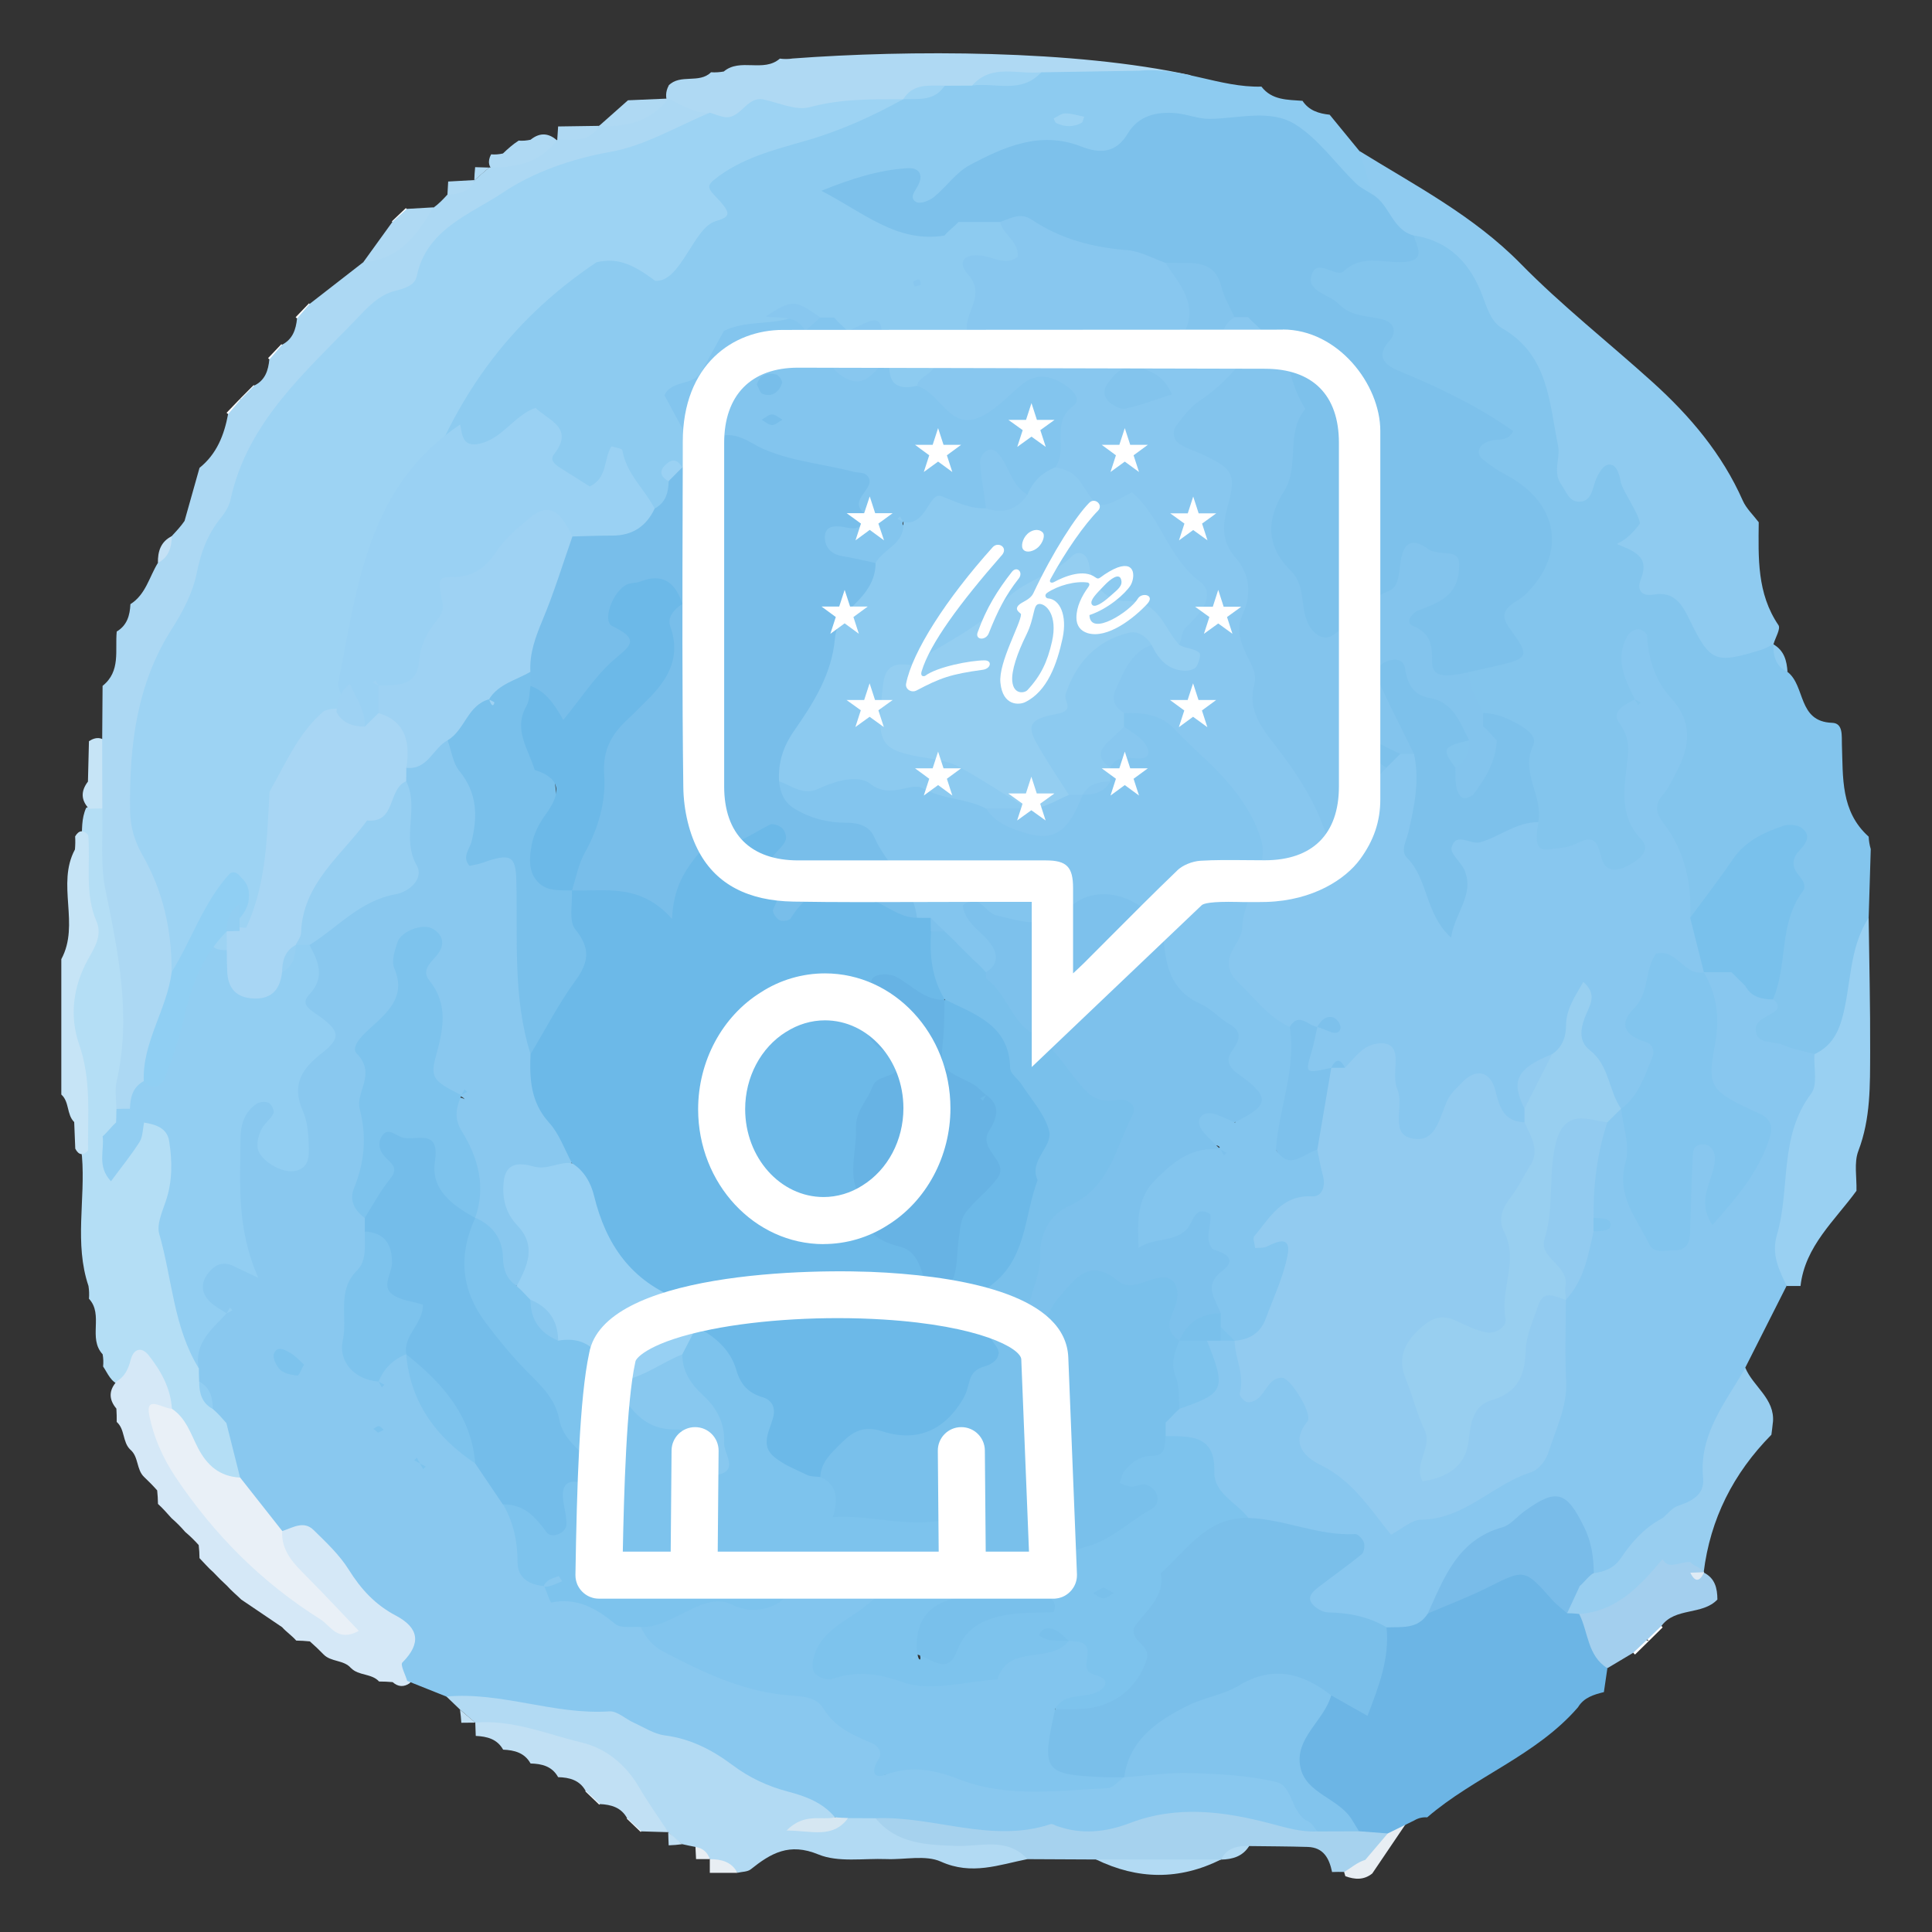 <?xml version="1.0" encoding="UTF-8"?>
<svg id="PARTICIPA" xmlns="http://www.w3.org/2000/svg" viewBox="0 0 288 288">
  <rect x="0" y="0" width="288" height="288" fill="#333333" stroke="none"/>
  <defs>
    <style>
      .cls-1 {
        fill: #67b3e4;
      }

      .cls-1, .cls-2, .cls-3, .cls-4, .cls-5, .cls-6, .cls-7, .cls-8, .cls-9, .cls-10, .cls-11, .cls-12, .cls-13, .cls-14, .cls-15, .cls-16, .cls-17, .cls-18, .cls-19, .cls-20, .cls-21, .cls-22, .cls-23, .cls-24, .cls-25, .cls-26, .cls-27, .cls-28, .cls-29, .cls-30, .cls-31, .cls-32, .cls-33, .cls-34, .cls-35, .cls-36, .cls-37, .cls-38, .cls-39, .cls-40, .cls-41, .cls-42, .cls-43, .cls-44, .cls-45, .cls-46, .cls-47, .cls-48, .cls-49, .cls-50, .cls-51, .cls-52 {
        stroke-width: 0px;
      }

      .cls-2 {
        fill: #78beea;
      }

      .cls-3 {
        fill: #82c5ee;
      }

      .cls-4 {
        fill: #79c0eb;
      }

      .cls-5 {
        fill: #99d0f2;
      }

      .cls-6 {
        fill: #c4e1f5;
      }

      .cls-7 {
        fill: #c6e4f6;
      }

      .cls-8 {
        fill: #8fcbf0;
      }

      .cls-9 {
        fill: #96cff2;
      }

      .cls-10 {
        fill: #82c4ed;
      }

      .cls-11 {
        fill: #88c7ef;
      }

      .cls-12 {
        fill: #88c8ef;
      }

      .cls-13 {
        fill: #6cb5e5;
      }

      .cls-14 {
        fill: #a6d2ee;
      }

      .cls-15 {
        fill: #dfebf5;
      }

      .cls-16 {
        fill: #b4def5;
      }

      .cls-17 {
        fill: #c1e0f4;
      }

      .cls-18 {
        fill: #e8eef3;
      }

      .cls-19 {
        fill: #98cff0;
      }

      .cls-20 {
        fill: #acd8f3;
      }

      .cls-21 {
        fill: #89c8ef;
      }

      .cls-22 {
        fill: #7dc3ed;
      }

      .cls-23 {
        fill: #83c5ed;
      }

      .cls-24 {
        fill: #9dd3f3;
      }

      .cls-25 {
        fill: #9ad1f3;
      }

      .cls-26 {
        fill: #79c1ec;
      }

      .cls-27 {
        fill: #98cef0;
      }

      .cls-28, .cls-32 {
        fill: #fff;
      }

      .cls-29 {
        fill: #7abfea;
      }

      .cls-30 {
        fill: #b2daf3;
      }

      .cls-31 {
        fill: #83c5ee;
      }

      .cls-32 {
        fill-rule: evenodd;
      }

      .cls-33 {
        fill: #8ccaf0;
      }

      .cls-34 {
        fill: #94cef1;
      }

      .cls-35 {
        fill: #a8d6f4;
      }

      .cls-36 {
        fill: #92cef2;
      }

      .cls-37 {
        fill: #90cff3;
      }

      .cls-38 {
        fill: #83c4ed;
      }

      .cls-39 {
        fill: #79bce9;
      }

      .cls-40 {
        fill: #a3cfee;
      }

      .cls-41 {
        fill: #e9f0f7;
      }

      .cls-42 {
        fill: #d6e7f2;
      }

      .cls-43 {
        fill: #6cb9e8;
      }

      .cls-44 {
        fill: #9ed2f3;
      }

      .cls-45 {
        fill: #92cbf0;
      }

      .cls-46 {
        fill: #74bdea;
      }

      .cls-47 {
        fill: #d5e8f7;
      }

      .cls-48 {
        fill: #8dcbf0;
      }

      .cls-49 {
        fill: #afd9f3;
      }

      .cls-50 {
        fill: #97d0f3;
      }

      .cls-51 {
        fill: #7dc1ec;
      }

      .cls-52 {
        fill: #7dc1eb;
      }
    </style>
  </defs>
  <g id="Antecedentes">
    <g>
      <path class="cls-16" d="m13.26,193.62c.05-.64.03-1.28-.07-1.92-2.14-6.35-.44-12.89-.97-19.31-2.35-15.65-1.95-31.31-.03-46.97.05-1.69-.07-3.39.65-4.99,1.12-.57,2.16-.44,3.12.36,3.83,13.79,6.6,27.69,4,42.06-.1.97-.3,1.95-.55,2.9-.32,1.23-.76,2.45-1.19,3.54,2.07-.39,2.72-2.97,4.95-2.9,5.11.91,5.25,5.1,4.59,8.47-1.8,9.17.74,17.7,2.86,26.33.32.87.55,1.77.76,2.67.32,1.26.62,2.55,1.08,3.78.41.75.81,1.51,1.26,2.24.77,1.09,1.5,2.21,2.11,3.4,1.01,2.63,2.46,5.29-.45,7.69-7.39.85-8.11-5.58-10.93-9.73-1.6-2.37-1.39-7.11-6.54-4.77-1.41-.43-1.83-1.73-2.54-2.77.06-.61.04-1.22-.07-1.82-2.22-2.39.18-5.88-2.03-8.27Z"/>
      <path class="cls-47" d="m17.37,205.93c1.23-.71,1.76-1.86,2.09-3.16.46-1.83,1.7-2.02,2.71-.73,1.82,2.32,3.28,4.89,3.45,7.95-.05,9.45,7.18,14.64,12.63,20.79,2.6,2.93,5.5,5.67,8.68,8.01-3.14-2.81-7.1-5.11-5.76-10.4.53-.86,1.19-1.91,2.12-2.01,9.05-.98,24.49,14.77,17.79,24.53-.89.61-1.74.56-2.55-.16-.67-.06-1.35-.09-2.02-.09-1.12-1.23-3.03-.83-4.18-2h-.01c-1.08-1.26-2.98-.88-4.1-2.05-.65-.67-1.32-1.31-2.03-1.93-.68-.07-1.35-.11-2.03-.12-.64-.73-1.46-1.28-2.11-2-2.03-1.37-4.06-2.75-6.09-4.12-.7-.69-1.47-1.31-2.12-2.05l.02.02c-.72-.66-1.41-1.34-2.07-2.05l.02.02c-.75-.65-1.38-1.4-2.07-2.11,0-.65-.05-1.3-.12-1.95-.61-.68-1.27-1.33-1.97-1.92l-.09-.09c-.61-.71-1.27-1.37-1.97-1.98l-.05-.05c-.64-.71-1.27-1.44-1.99-2.09-.01-.67-.05-1.35-.12-2.02-.62-.7-1.27-1.36-1.95-2h0c-1.17-1.12-.79-3-2.05-4.07h0c-1.19-1.13-.78-3.03-2.03-4.13,0-.66,0-1.33-.05-1.99-1.16-1.38-1.14-2.74.07-4.08Z"/>
      <path class="cls-49" d="m116.27,8.74c.63.08,1.25.08,1.88-.02,17.26-1.29,42.06-1.3,59.32,2.49-2.7,5.73-15.72,1.74-20.18,2.37-3.66-.07-7.35-.5-10.97.52-1.41.37-2.86.6-4.31.75-2.3.2-4.59.43-6.8,1.18-.89.31-1.8.53-2.72.72-8.91,1.2-17.89,1.6-26.82,2.53-2.47-.56-4.68-1.53-6.08-3.77-.42-.93-.39-1.85.09-2.75h-.03c1.74-1.81,4.58-.23,6.34-1.99.64.05,1.27,0,1.9-.11,2.45-2.07,5.93.2,8.37-1.93Z"/>
      <path class="cls-7" d="m13.15,124.49c.37,4.29-.57,8.69,1.24,12.88.9,2.09-.33,3.94-1.28,5.66-2.24,4.06-2.76,8.48-1.32,12.63,1.84,5.28,1.28,10.55,1.33,15.86-.77.78-1.4.68-1.9-.29-.05-1.32-.11-2.64-.16-3.96-1.15-1.14-.69-3.01-1.92-4.11,0-6.73,0-13.45,0-20.18,2.81-5.19-.76-11.16,2.03-16.35.06-.65.07-1.3.03-1.95.56-.95,1.22-1.01,1.96-.19Z"/>
      <path class="cls-18" d="m204.56,279.28c-1.25,1-2.61.92-4.01.4-1.59-4.59,3.56-4.68,4.95-7.28,1.45-1.21,2.99-2.2,5.02-1.93"/>
      <path class="cls-49" d="m77.3,20.96c.6.05,1.2,0,1.79-.13,1.45-1.17,2.81-1,4.11.25-1.11,5.62-4.82,6.01-9.44,4.61-.93-.74-1.12-1.63-.55-2.68.59.05,1.18,0,1.76-.13.73-.69,1.47-1.36,2.33-1.91Z"/>
      <path class="cls-7" d="m15.26,120.52c-.66,0-1.33.02-1.99.04-1.23-1.3-1.23-2.65-.16-4.05.05-2.01.1-4.01.15-6.02,1.14-.75,2.12-.59,2.96.48,1.73,3.38,1.92,6.61-.96,9.54Z"/>
      <path class="cls-28" d="m33.78,61.53c.67-.7,1.34-1.4,2.01-2.09.13.42.25.84.38,1.26-.49.82-1.21,1.14-2.16,1.04l-.23-.2Z"/>
      <path class="cls-28" d="m89.33,269.02c-.69-.66-1.39-1.32-2.08-1.99,0,0,.05-.06.05-.06,1.79-.49,2.44.22,2.12,1.96l-.09.09Z"/>
      <path class="cls-28" d="m95.51,273.09c-.69-.66-1.38-1.33-2.08-1.99l.05-.06c1.84-.54,2.49.17,2.11,1.96l-.09.09Z"/>
      <path class="cls-28" d="m31.76,234.38c.69.68,1.38,1.37,2.07,2.05-.69-.68-1.38-1.37-2.07-2.05Z"/>
      <path class="cls-28" d="m29.71,232.28c.69.71,1.38,1.41,2.07,2.12-.69-.71-1.38-1.41-2.07-2.12Z"/>
      <path class="cls-28" d="m33.82,236.42c.71.68,1.42,1.37,2.12,2.05-.71-.68-1.42-1.37-2.12-2.05Z"/>
      <path class="cls-28" d="m25.56,226.34c.66.66,1.32,1.32,1.97,1.98-.66-.66-1.32-1.32-1.97-1.98Z"/>
      <path class="cls-28" d="m23.52,224.21c.66.7,1.33,1.39,1.99,2.09-.66-.7-1.33-1.39-1.99-2.09Z"/>
      <path class="cls-28" d="m21.45,220.19c.65.67,1.3,1.33,1.95,2-.65-.67-1.3-1.33-1.95-2Z"/>
      <path class="cls-28" d="m27.62,228.41c.66.64,1.32,1.28,1.97,1.92-.66-.64-1.32-1.28-1.97-1.92Z"/>
      <path class="cls-28" d="m266.48,209.98c.63-.69,1.26-1.38,1.89-2.06-.63.69-1.26,1.38-1.89,2.06Z"/>
      <path class="cls-28" d="m42.03,242.58c.7.67,1.4,1.33,2.11,2-.7-.67-1.4-1.33-2.11-2Z"/>
      <path class="cls-28" d="m245.8,244.61c-.69.68-1.38,1.35-2.07,2.03,0,0-.26-.25-.26-.25-.08-.92.28-1.62,1.07-2.1.42.11.84.22,1.26.32Z"/>
      <path class="cls-28" d="m46.17,244.7c.68.64,1.35,1.28,2.03,1.93-.68-.64-1.35-1.28-2.03-1.93Z"/>
      <path class="cls-28" d="m247.85,242.59c-.68.67-1.37,1.35-2.05,2.02,0,0-.22-.21-.22-.21-.19-1.57.49-2.26,2.09-2.02l.18.21Z"/>
      <path class="cls-28" d="m77.3,20.96c-.78.64-1.55,1.27-2.33,1.91.78-.64,1.55-1.27,2.33-1.91Z"/>
      <path class="cls-28" d="m44.07,47.29c.66-.69,1.33-1.38,1.99-2.07l.1.08c.53,1.7-.25,2.3-1.88,2.17l-.21-.18Z"/>
      <path class="cls-28" d="m35.79,59.44c.67-.68,1.35-1.35,2.02-2.03,0,0,.1.07.1.07.5,1.82-.21,2.48-2.03,2.06l-.09-.1Z"/>
      <path class="cls-28" d="m39.96,53.39c.66-.69,1.32-1.38,1.98-2.08,0,0,.1.08.1.08.55,1.71-.23,2.31-1.87,2.18l-.21-.18Z"/>
      <path class="cls-28" d="m58.42,32.99c.69-.66,1.39-1.32,2.08-1.97l.13.14c.28,1.72-.36,2.45-2.14,1.93l-.07-.09Z"/>
      <path class="cls-30" d="m103.67,275.32c-.66-.13-1.31-.26-1.96-.41-.78-.52-1.48-1.12-2.11-1.81l.03.02c-7.69-8.72-17.88-13.14-28.78-16.33h0c-.78-.62-1.5-1.31-2.27-1.94-.68-.66-1.37-1.31-2.05-1.97,5.97-5.13,12.54-1.47,18.6-.72,14.79,1.83,27.81,8.27,39.6,17.14-.09,3.86-2.85,2.38-4.75,2.41,2.75,1.3,4.91-.26,7.09-1.8,1.53-.47,3.05-.42,4.58-.04,4.13,1.75,8.42,2.41,12.92,2.69,3.32.2,7.96-.98,8.61,4.57-4.27.85-8.33,2.45-12.92.38-2.29-1.03-5.39-.27-8.12-.38-3.41-.13-7.18.53-10.14-.69-4.35-1.8-7.09-.18-10.09,2.22-.48.38-1.3.35-1.96.51-1.03-1.35-3.07-.71-4.11-2.04h0c-.7-.63-1.42-1.23-2.15-1.81Z"/>
      <path class="cls-14" d="m203.52,277.25c-1.13.32-2.1,1.18-3.14,1.8,0,0-.91-.01-.91-.01,0,0-.91.02-.9.02-.42-2.01-1.25-3.67-3.64-3.74-2.91-.09-5.81-.09-8.72-.13-1.19,1.1-3.14.66-4.2,2.03h.01c-6.22,1.44-12.43,1.47-18.65-.03-3.4-.02-6.81-.03-10.21-.05-3.01-3.32-7.01-1.84-10.6-1.97-4.52-.16-8.89-.3-12.05-4.14,6.66-5.27,13.94-.73,20.84-.92,14.82-.42,29.75-5.03,44.56.1,2.24.09,4.49.15,6.71.54,1.71.38,3.23,1.07,4.25,2.56"/>
      <path class="cls-30" d="m163.37,277.18c6.22,0,12.43,0,18.65.01-6.22,3.11-12.43,3.02-18.65-.01Z"/>
      <path class="cls-30" d="m182.01,277.21c.87-1.75,2.44-2.08,4.2-2.03-.96,1.56-2.48,1.99-4.2,2.03Z"/>
      <path class="cls-21" d="m196.36,273.01c-2.42.12-4.65-.57-6.98-1.18-6.91-1.82-13.93-2.74-20.86-.1-3.65,1.39-7.23,1.79-10.94.48-.32-.11-.7-.37-.96-.29-8.81,2.92-17.37-1.24-26.09-.88-1.36,0-2.72-.02-4.08-.02-.7.81-1.36.78-1.97-.1-1.82-2.21-4.38-3.16-7.02-3.85-3.02-.79-5.76-2.08-8.23-3.93-3.04-2.27-6.26-3.95-10.14-4.45-1.6-.21-3.11-1.21-4.63-1.9-1.23-.55-2.46-1.76-3.62-1.68-8.24.55-16.07-2.95-24.3-2.21-1.95-.77-3.89-1.55-5.84-2.33-.27-.94-1.06-2.39-.72-2.74,2.86-2.87,2.47-5.18-.98-7-3.06-1.61-5.2-3.94-7.01-6.84-1.38-2.21-3.37-4.08-5.26-5.93-1.47-1.43-3.11-.32-4.65.17-3.91-1.26-6.91-3.22-6.29-7.97-.68-2.71-1.36-5.41-2.04-8.12-.65-.73-1.28-1.48-2.03-2.11h0c-1.17-1.11-.75-3.01-2.03-4.08-.03-.66-.05-1.32-.05-1.98-1.44-3.19-2.06-6.14,2.34-7.55.4-.44,1.16.08,1.5-.56-.89.12-1.78.22-2.65-.18-1.76-1.36-3.31-4.3-1.88-5.07,8.36-4.49,3.64-11.75,4.42-17.79.34-2.67.3-5.43,1.9-7.74,1.2-1.72,2.85-3.11,5.11-2.58,3.31.77,2.68,3.33,2.27,5.68,1.8-8.9.72-18.06,2.45-26.97.7-1.96,1.78-4.09,3.57-4.76,9.73-3.66,11.39-11.17,10.37-20.13.2-.97.58-1.86,1.11-2.69,2.15-1.91,3.86-4.89,7.56-3.15,5.11,10.24,13.19,19.37,12.03,31.99-.44,4.72,1.48,9.27,1.87,13.95-.74,6.07,4.52,10.64,4.29,16.57-5.68,2.66-9.44,5.89-5.46,12.85,1.12,1.96-.48,4.44-2.69,5.8-6.47.61-4.45-5.89-7.21-8.4-.41-.82-.7-1.68-.9-2.57.79-5.67-4.9-10.52-2.2-16.44.49-.66,1.1-.81,1.84-.37-1.18-1.34-1.95.81-3.04.35-4.24-1.72-3.87-5.38-3.19-8.62.93-4.46-1.46-8.35-1.47-11.55-4.68,11.25-5.83,24.03-5.64,37,.23.9.36,1.81.45,2.73.1,6.4-4.67,12.42-1.47,18.99,0-.07.55.58.55.58,0,0,.82-.22.83-.28,1.09-1.03,2.27-1.81,3.84-1.76.8.35,1.44.87,1.91,1.59,2.52,5.2,5.59,10.02,9.84,14.03,1.91,1.98,3.69,4.05,5.03,6.45,2.12,3.35,1.81,7.58,4.07,10.88.58.59,1.17,1.17,1.83,1.67,5.24,1.15,9.86,3.66,14.54,6.11,6.04,3.91,12.7,6.16,19.61,8.15,6.82,1.96,14.34,3.93,14.97,13.09.06.81-.2,1.35-.05,1.27,11.82-6.63,24.35,4.15,36.21-1.48,5.73-1.14,11.47-1.65,17.32-.85,6.48.88,10.89,3.65,10.93,10.81Z"/>
      <path class="cls-20" d="m40.17,53.57c.62-.73,1.25-1.46,1.87-2.18,1.61-.83,2.07-2.29,2.24-3.92.63-.72,1.26-1.45,1.88-2.17,2.66-2.07,5.33-4.14,7.99-6.21,4.08-1.98,6.77-5.69,10.46-8.16l-.05.07c.81-.57,1.49-1.28,2.15-2.01h-.02c1.05-1.28,3.13-.68,4.09-2.15l-.09.07c.72-.65,1.46-1.3,2.21-1.92l.04-.02c4,.04,7.67-.72,10.18-4.21,0,0-.06.03-.06.03,1.73-1.77,4.66.07,6.27-2.04l-.05.03c3.36-1.58,7.15-2.09,10.34-4.09h-.06c2.01.91,3.89,2.22,6.26,2.12-1.05,6.15-6.97,6.13-10.95,7.37-31.07,9.66-49.95,31.44-62.28,59.92-1.75,4.04-3.47,8.09-5.34,12.09-5.03,10.77-7.4,21.72-2.22,33.3,2.07,4.62,3.22,9.66,2.93,14.86-.66,5.52-2.85,10.6-4.57,15.82-.77,1.84-1.76,3.53-3.3,4.86-.87.58-1.79.64-2.75.27,0-1.35-.26-2.76.03-4.04,2.23-9.72.29-19.14-1.66-28.64-.8-3.9-.34-8.06-.46-12.11,0-3.4-.01-6.8-.02-10.2.02-2.69.04-5.38.06-8.07,2.74-2.18,1.83-5.29,2.11-8.1,1.56-.93,1.96-2.43,2.04-4.08,2.29-1.44,2.8-4.05,4.09-6.14,1.26-1.05.8-2.97,2.08-4l.02-.04c.66-.71,1.33-1.42,1.88-2.23.74-2.64,1.49-5.28,2.23-7.91,2.58-2.07,3.68-4.91,4.26-8.01.62-.73,1.24-1.46,1.86-2.19.68-.69,1.36-1.37,2.03-2.06,1.65-.8,2.1-2.27,2.26-3.91Z"/>
      <path class="cls-36" d="m19.37,165.26c.05-1.67.41-3.19,2.04-4.09,3.93-4.17,3.79-9.9,5.81-14.8,1.34-3.23,1.22-7.66,6.55-7.44,2.75,1.29,1.16,6.45,5.63,6.14,1.31-.8,2.21-1.97,3.03-3.21.44-.62.99-1.13,1.63-1.53.78-.17,1.47.03,2.07.55,1.35,2.45,2.37,4.82-.02,7.36-1.25,1.33-.24,2.05,1.08,2.96,3.51,2.41,3.76,3.47.75,5.82-3.1,2.43-4.46,4.79-2.79,8.6.65,1.48.81,3.25.87,4.9.05,1.6.2,3.58-2.03,4.03-2.02.41-5.3-1.6-5.58-3.41-.14-.9.16-1.97.57-2.81.42-.87,1.36-1.49,1.79-2.36.17-.36-.27-1.34-.69-1.56-.47-.25-1.38-.17-1.84.14-1.85,1.24-2.38,3.17-2.39,5.27-.05,6.66-.59,13.35,2.66,20.67-2.08-.99-2.91-1.39-3.75-1.78-1.45-.69-2.63-.23-3.58.9-1.27,1.5-1.29,3.06.13,4.45.71.69,1.64,1.16,2.47,1.73-2.16,2.34-4.89,4.41-4.15,8.18-3.78-6.14-3.95-13.34-5.89-20.02-.41-1.42.43-3.28.96-4.85,1.02-2.97.99-5.97.52-8.98-.31-1.98-2.01-2.5-3.76-2.78,0,0-.78-.2-.78-.19-.48-.27-.86-.65-1.15-1.11,0,0-.17-.78-.17-.78Z"/>
      <path class="cls-41" d="m35.79,220.25c2.09,2.66,4.19,5.31,6.28,7.97-.18,3.06,1.81,4.94,3.75,6.9,2.56,2.58,5.03,5.23,7.67,7.99-3.18,1.75-4.2-.77-5.73-1.72-8.75-5.5-15.83-12.6-21.58-21.19-1.97-2.94-3.3-6.07-3.93-9.22-.62-3.11,2.07-.97,3.36-.99,2.13,1.4,2.82,3.76,3.89,5.83,1.36,2.63,3.24,4.28,6.29,4.44Z"/>
      <path class="cls-36" d="m17.35,165.31c.67-.02,1.35-.04,2.03-.04l.02.02c.57.78,1.34,1.36,2.04,2.01l.04.04c-.21.97-.18,2.1-.68,2.89-1.22,1.94-2.69,3.73-4.26,5.86-2.12-2.27-.95-4.62-1.24-6.7.73-.63,1.29-1.43,2.01-2.08.02-.67.04-1.34.05-2Z"/>
      <path class="cls-36" d="m29.69,205.95c1.66.88,2.01,2.4,2.03,4.08-1.66-.88-2.02-2.4-2.03-4.08Z"/>
      <path class="cls-36" d="m31.72,210.03c.68.7,1.36,1.4,2.03,2.11-.68-.7-1.35-1.4-2.03-2.11Z"/>
      <path class="cls-20" d="m17.3,167.31c-.67.69-1.34,1.38-2.01,2.08.67-.69,1.34-1.38,2.01-2.08Z"/>
      <path class="cls-48" d="m194.15,15.01c.95,1.46,2.43,1.92,4.06,2.09,1.48,1.81,2.97,3.62,4.45,5.43,1.42,1.85,4.12,3.2,2.52,6.23-3.76,2.05-5.8-1.24-7.84-2.98-9.14-7.81-18.81-8.19-29.05-2.68-2.59,1.39-5.16,1.56-7.9,1.01-3.8-.77-7.45-.32-11.03,1.12-6.8,2.73-12.36,13.25-21.52,2.31,3.84,2.9,6.74,6.43,11.45,5.14,1.35-.48,2.72-.87,4.13-1.16,1.93-.35,3.83-.3,5.67.45,3.57,2.96,7.72,5.56.28,9.28-4.5,2.25-.35,11.61-8.72,11.51.8,3.09-1.08,4.74-3.39,6.17-4.27,1.96-6.32.68-6.05-4.02,2.39-3.97-1.9-3.03-3.23-4.24-.83-.14-1.65-.37-2.44-.63-.78-.24-1.54-.55-2.31-.86-.81-.28-1.6-.58-2.41-.86-2.2-.65-4.34-.37-6.43.34-2.01.63-3.88,1.47-5.09,3.32-2.75,4.58-8.98,8.12-4.37,14.8-.06,1.36-.53,2.52-1.72,3.29-2.44-.09-3.16,1.1-2.47,3.35-.34,1.99-1.33,3.17-3.54,2.91-3.06-.64-3.43-6.37-9.38-2.86-4.14,2.44-7-4.17-7.99-8.46-4.75-.36-11.56,10.04-14.2-.66,2.28-12.1,12.77-19.01,21.55-25.24,3-1.51,6.86-2.54,9.9-3.98,2.99-1.75,7.06-1.88,6.91-7.3-.1-3.66,4.21-4.89,7.34-6.18,7.52-3.09,15.53-4.59,23.31-6.84h0c1.67-1.82,4.52-.13,6.17-2.03,1.37,0,2.74-.02,4.11-.02,3.1-2.37,7.21.42,10.3-1.98,4.88-.08,9.76-.16,14.64-.24,6.24-.59,11.99,2.54,18.18,2.37,1.56,2.04,3.88,1.95,6.1,2.12Z"/>
      <path class="cls-8" d="m204.61,28.99c-.65-2.16-1.3-4.31-1.95-6.47,8.32,5.14,17.01,9.65,24.01,16.78,6.15,6.27,13.13,11.75,19.67,17.66,5.59,5.05,10.38,10.71,13.45,17.66.53,1.19,1.57,2.16,2.38,3.23-.05,5.3-.28,10.6,2.94,15.34.36.54-.46,1.86-.73,2.81-1.19,3.58-4.09,4.18-7.28,3.82-7.59-.84-18.39-15.48-17.79-23.93,1.49-.92,2.42.1,3.39.95.75.23.73.8.58,1.41.79-.14.74-.47-.13-.99-.82-.83-1.7-1.59-2.55-2.38-8.17,2.48-9.74,1.56-10.97-7.88-1.71-13.12-9.83-21.98-19.5-29.94-3.13-1.84-5.67-4.07-5.53-8.08Z"/>
      <path class="cls-5" d="m268.41,191.7h-2.07c-8.26-7.77-1.89-16.32-1.01-24.44.38-3.49,2.5-6.94,3.72-10.45,2.14-4.27,3.47-8.8,4.72-13.4.72-2.66.28-6.49,4.79-6.61.08,6.66.25,13.32.22,19.98-.02,4.98.09,9.95-1.76,14.79-.67,1.76-.22,3.95-.28,5.94-3.24,4.46-7.66,8.25-8.34,14.18Z"/>
      <path class="cls-24" d="m134.64,14.79c-4.66,2.58-9.45,4.74-14.65,6.23-4.69,1.34-9.59,2.58-13.54,5.78-.86.7-1.04,1.17-.06,2.19,2.68,2.79,2.7,3.26.24,4-3.25.98-5.18,9.18-8.97,8.87-3.67-2.77-5.84-3.4-8.73-2.77-27.3,18.27-30.33,46.88-35.91,78.37-2.15,5.05-13.32,19.34-17.62,23.89-5.73,1.41-2.93-3.19-5.96.31-1.14,1.32-.8,4.19-3.86,3.28.06-6.18-1.26-12.07-4.32-17.44-1.24-2.17-1.84-4.29-1.87-6.72-.11-9.53.92-18.75,6.27-27.1,1.63-2.54,3.11-5.41,3.68-8.31.62-3.12,1.64-5.79,3.62-8.22.63-.78,1.21-1.73,1.41-2.69,2.51-11.57,11.14-18.95,18.83-26.97,1.64-1.71,3.26-3.52,5.73-4.14,1.36-.34,2.91-.78,3.2-2.19,1.42-7,8.02-9.23,12.82-12.44,4.57-3.06,10.2-5.04,16.09-6.09,5.12-.91,9.88-3.81,14.8-5.83.64.21,1.27.46,1.92.61,2.66.62,3.42-3.16,6.11-2.57,2.27.49,4.79,1.68,6.81,1.14,4.65-1.26,9.28-1.19,13.97-1.19Z"/>
      <path class="cls-24" d="m155.23,10.76c-2.92,3.26-6.82,1.54-10.3,1.98,2.91-3.31,6.82-1.57,10.3-1.98Z"/>
      <path class="cls-24" d="m140.82,12.76c-1.49,2.37-3.91,1.94-6.17,2.03,1.47-2.42,3.9-1.99,6.17-2.03Z"/>
      <path class="cls-23" d="m278.56,136.81c-2.99,4.58-2.57,10.06-3.98,15.07-.69,2.45-1.84,4.19-4.1,5.27-3.77,2.6-7.16.97-9.61-1.69-2.78-3.03,2.19-4.88,2.07-7.72-.52-6.9,3.76-13.42,2.09-20.48-6.8.68-6.72,9.62-13.42,9.74-2.94-8.26-9.47-15.85-3.61-25.59,1.77-2.94-1.4-6.23-2.57-9.29-.14-.38-.33-.86-.45-.86-1.22.06,0,.79-.28,1.19.06.9-.02,1.73-.17,2.58,1.63,6.75-1.9,13.88,1.91,20.53,1.07,1.86-.6,3.9-2.66,4.77-5.27,2.22-9.15-3.31-14.47-2.57-2.66.37-2.84-3.16-2.79-5.56-.51-5.79.36-12.15-6.52-15.31-1.82-1.89-2.79-4-1.75-6.62,5.85-4.84,4.85-13.24,9.81-18.58.59-.63-5.05-10.03-5.68-10.54-6.39-5.12-.56-7.94-9.13-11-8.55-3.06-11.3-12.09-18.64-16.48-2.85-1.7-.9-4.64,2.33-5.89,4.48-1.72,9.54-.27,13.85-2.67,5.27.81,8.36,4.19,10.13,8.8.74,1.94,1.31,4.05,3.07,5.07,6.86,3.99,6.95,11.05,8.27,17.48.38,1.85-.88,3.94.51,5.82.76,1.04,1.09,2.59,2.79,2.5,1.16-.06,1.61-.99,1.91-1.98.2-.64.38-1.3.69-1.89.48-.9,1.19-2.01,2.25-1.55.64.27,1.04,1.53,1.17,2.39.2,1.32,2.86,4.97,2.87,6.31-2.95,4.06-4.79,2.36-1.88,3.69,2.39,1.09,2.92,2.3,2.01,4.64-.58,1.49.04,2.56,1.93,2.24,2.97-.5,4.16,1.31,5.28,3.61,3.18,6.53,3.81,6.74,10.76,4.63.64-.2,1.23-.57,1.84-.86,0,0-.03.04-.03.04,1.06,1.19.74,3.07,2.1,4.11,2.71,2.07,1.49,7.42,6.66,7.59,1.68.05,1.4,2.01,1.45,3.23.18,4.92-.21,9.97,3.99,13.74.03.63.13,1.25.31,1.85-.1,3.41-.21,6.83-.31,10.24Z"/>
      <path class="cls-8" d="m266.46,100.16c-1.77-.83-2.14-2.37-2.1-4.11,1.6.92,2,2.44,2.1,4.11Z"/>
      <path class="cls-27" d="m264.28,212.03c-.06.61-.14,1.23-.22,1.84-5.67,5.75-9.12,12.55-10.1,20.55-.33.31-.66.62-.99.93-.86.34-1.75.5-2.67.46-2.01-.37-3.31-1.46-3.67-3.52.03-2.72-.07-5.45.91-8.08,3.12-3.39,3.65-7.88,5.37-11.87,1.46-3.38,1.92-8.13,7.27-8.43,1.17,2.8,4.42,4.58,4.11,8.11Z"/>
      <path class="cls-40" d="m247.84,232.42c.89,1.64,2.45.38,4.13.43.71.73,1.27.59,2.07,1.51,0,0-.08.05-.08.05,1.7.84,2.04,2.35,2.05,4.03-2.26,2.38-6.28,1.13-8.34,3.93-.7.67-1.39,1.35-2.09,2.02-.7.66-1.41,1.32-2.11,1.98-1.29.77-2.57,1.53-3.85,2.3-6.06-.94-5.63-4.73-4.05-9.03,4.31-2.05,6.95-6.88,12.28-7.24Z"/>
      <path class="cls-11" d="m260.17,203.92c-2.95,5.15-6.94,9.87-6.29,16.42.24,2.42-1.59,3.41-3.71,4.12-.89.29-1.57,1.21-2.34,1.85-2.55,3.79-3.23,9.75-10.11,8.52-6.15-8.98-12.2-9.14-19.08-.32-1.86,2.38-2.92,5.32-4.85,7.71-1.83,1.93-4.16,2.44-6.71,2.31-1.67-.12-3.3-.53-4.92-.93-10.09-2.49-10.42-3.29-4.83-12.14-3.23-1.82-7.1-1.68-10.36-3.32-6.99-1.72-7.13-10.07-12.9-13-.69-.66-1.04-1.47-1.14-2.41.16-.91.51-1.74,1.03-2.49.56-.69,1.2-1.31,1.88-1.88,3.95-1.82,2.44-6.02,3.95-8.92.83-.47,1.71-.67,2.66-.64.94.24,1.76.68,2.48,1.31,10.89,3.19,12.16,14.95,19.41,21.53,3.47,3.15,5.73,3.44,9.59,2.06,13.94-4.99,16.41-8.15,17.05-22.77.07-1.68.11-3.37.4-5.03.16-.92.41-1.82.71-2.71,1.4-3.37,2.13-7.06,4.74-9.86.74-.58,1.81-.45,2.54-1.09-1.04.26-1.86-.16-2.62-.82-2.31-5.26-.95-10.19,1.39-15.03.64-.76,1.44-1.29,2.37-1.65,1.02.07,1.83.52,2.44,1.33,3.29,4.88.11,11.61,4.85,16.45,2.58-2.02,1.32-4.87,1.82-7.22.62-2.89.39-6.85,4.67-6.55,4.24.31,2.84,4.33,4.23,6.85.12-9.7-9.14-17.89-5.53-28.14-.02-.94.19-1.84.57-2.69,1.1-.96,2.39-1.21,3.81-1,1.27.34,2.36,1.03,3.39,1.81,1.39.9,2.49,2.1,3.51,3.39.69.41,1.01,1.13.47,1.64-1.1,1.04-3.39,1.34-2.98,3.27.39,1.85,2.68,1.27,4.07,1.9,1.45.66,3.09.91,4.64,1.33-.12,2,.53,4.57-.48,5.91-4.83,6.39-3.08,14.13-5.1,21.04-.87,2.98.3,5.2,1.44,7.61-2.06,4.07-4.11,8.14-6.17,12.21Z"/>
      <path class="cls-13" d="m206.68,242.59c2.26-.09,4.68.31,6.16-2.06,12.08-9.68,13.06-9.8,21.29-2.61.59.81,1.02,1.7,1.28,2.67,1.37,2.71,1.2,6.21,4.2,8.09-.17,1.19-.34,2.37-.52,3.56-1.51.37-2.99.81-3.86,2.26-6.21,7.19-15.44,10.34-22.48,16.41-.68-.05-1.32.1-1.91.45-1.32.65-2.65,1.3-3.97,1.95-1.43-.11-2.86-.22-4.3-.33-13.21-7.72-13.91-10.81-4.71-20.7,7.56.88,5.01-7.23,8.8-9.7Z"/>
      <path class="cls-6" d="m25.62,79.92c-.05,1.66-.45,3.14-2.08,4-.03-1.7.4-3.17,2.08-4Z"/>
      <path class="cls-6" d="m27.52,77.65c-.63.74-1.26,1.49-1.88,2.23.63-.74,1.26-1.49,1.88-2.23Z"/>
      <path class="cls-49" d="m64.62,30.92c-2.43,4.04-5.07,7.81-10.46,8.16,1.44-2,2.89-4.01,4.34-6.01.71-.64,1.43-1.29,2.14-1.93,1.33-.07,2.65-.15,3.98-.23Z"/>
      <path class="cls-17" d="m68.57,254.85c.76.65,1.51,1.29,2.27,1.94-.69,0-1.38.01-2.07.02-.04-.65-.11-1.31-.2-1.96Z"/>
      <path class="cls-49" d="m99.63,14.69c-2.61,3.42-6.25,4.3-10.34,4.09,1.44-1.28,2.88-2.56,4.32-3.83,2.01-.09,4.02-.17,6.02-.26Z"/>
      <path class="cls-49" d="m89.34,18.75c-1.47,2.54-3.95,2.06-6.27,2.04.04-.65.08-1.3.13-1.94,2.05-.03,4.1-.06,6.14-.09Z"/>
      <path class="cls-49" d="m70.79,26.84c-.8,1.77-2.35,2.12-4.09,2.16.04-.65.07-1.29.11-1.94,1.33-.07,2.65-.15,3.98-.22Z"/>
      <path class="cls-49" d="m66.72,28.99c-.72.67-1.43,1.34-2.15,2.01.72-.67,1.43-1.34,2.15-2.01Z"/>
      <path class="cls-17" d="m70.84,256.79c5.55-.49,10.62,1.7,15.83,2.95,3.64.87,6.6,3.27,8.58,6.66,1.35,2.31,2.91,4.49,4.38,6.72-1.35-.04-2.69-.08-4.04-.12-.7-.66-1.41-1.31-2.11-1.96-.87-1.61-2.37-2.03-4.06-2.11-.71-.65-1.41-1.31-2.12-1.96-.89-1.61-2.4-2.01-4.1-2.05-.89-1.62-2.41-2-4.11-2.04-.89-1.6-2.41-1.99-4.09-2.06-.89-1.6-2.41-1.97-4.08-2.05-.03-.66-.05-1.31-.07-1.96Z"/>
      <path class="cls-17" d="m99.6,273.1c.7.61,1.41,1.21,2.11,1.81-.67.09-1.35.15-2.03.17-.03-.66-.06-1.32-.07-1.99Z"/>
      <path class="cls-49" d="m72.91,24.98c-.74.64-1.47,1.28-2.21,1.92.02-.66.06-1.32.13-1.98.69.02,1.39.04,2.08.06Z"/>
      <path class="cls-18" d="m105.82,277.14c1.71.01,3.24.38,4.11,2.04-1.37,0-2.74,0-4.12,0v-2.04Z"/>
      <path class="cls-18" d="m103.67,275.32c1.1.17,1.79.8,2.15,1.81-.69,0-1.37,0-2.06,0-.02-.61-.05-1.21-.09-1.82Z"/>
      <path class="cls-42" d="m124.47,270.91c.66.05,1.32.08,1.97.1-2.33,3.11-5.32,1.89-9.19,1.86,2.68-2.69,5.13-1.48,7.21-1.96Z"/>
      <path class="cls-10" d="m198.44,252.73c-1.06,3.79-5.5,6.38-4.59,10.72.82,3.93,5.72,4.59,7.68,7.81.35.58.71,1.15,1.06,1.73-2.07,0-4.15.02-6.22.02-.43-.5-.76-1.21-1.31-1.46-2.69-1.22-2.27-5.31-4.82-5.91-4.12-.98-8.48-1.2-12.75-1.33-3.3-.11-6.61.4-9.92.63-.29-.45-.58-.9-.87-1.35,3.06-9.5,17.76-18.31,26.71-15.81,2.4.67,5.51,1.18,5.04,4.95Z"/>
      <path class="cls-43" d="m85.27,173.4c-1.11-2.04-1.89-4.37-3.41-6.04-2.76-3.04-2.93-6.52-2.78-10.21,2.6-8.02,5.69-15.92,5.79-24.52,7.94-1.79,15.4-3.16,22.64-8.62,8.75-6.6,12.04-3.41,10.95,8.7,6.58-2.81,12.59-.85,18.51,1.96.89.45,1.69,1.02,2.41,1.7.58.81,1,1.7,1.31,2.64.44,3.32,1.87,6.64.11,9.98-2.26,2.34-5.05,0-8.13.33,1.71,6.22,2.97,11.31-1.47,17.09-3.55,4.61-1.38,11.18,2.61,15.94,1.93,2.31,4.7,3.95,5.9,7.16-.86-8.51,8.87-14.46,5.43-23.54-.41-.76-.88-1.46-1.51-2.06-6.81-3.94-7.25-9.01-2.72-14.95,7.62,1.06,18.44,13.69,17.04,21.29-1.31,7.14-1.53,14.89-6.73,20.92-1.33,1.54-2.37,3.17-2.23,5.42.71,12.14-4.03,18.27-15.89,19.25-4.6.38-7.45,2.82-10.7,5.15-4.72,1.17-8.47-.45-9.57-5.02-1.66-6.89-6.4-11.72-10.27-17.17-8.45-6.69-17.14-13.23-17.27-25.42Z"/>
      <path class="cls-22" d="m103.83,197.79c2.75,1.45,5.06,3.4,5.93,6.43.62,2.15,1.77,3.42,3.89,4.05,1.51.45,2,1.66,1.58,3.12-.54,1.88-1.79,3.95-.06,5.57,1.39,1.31,3.37,2.04,5.14,2.91.57.28,1.31.21,1.97.31,5.97-5.02,2.42,6.29,7.72,4.29,3.44-1.3,8.23-1.07,11.77,1.07,5.24,3.17,5.1,11.69,0,15.62-1.4,1.07-2,2.63-3.12,3.83-.64.57-1.95,1.05-1.87,1.63.13.97.57,1,.38.19-.13-.53.27-.92,1.03-1.12,3.94-3.19,7.44-7.18,13.13-7.12,1.78.02,3.37.27,1.81-2.23-.39-.62-.33-1.29-.02-1.96,2.75-5.9,13.71-6.4,13.17-9.47-1.35-7.61,1.98-9.27,7.47-10.84,3.7.06,7.42-.23,7.27,5.35-.09,3.2,3.35,4.58,5.08,6.86-7,5.84-13.39,11.38-14.06,21.96-.44,6.97-6.54,10.76-14.44,7.25-2.25-3.97,7.04-5.06,2.49-9.5-.09-.11-.23-1.61-.35.1-.09,1.35-.26-.62-.41.8-9.73,5.72-19.9,8.32-31.15,5.46-3.11-.79-7.41,1-8.68-3.36-1.08-3.68,1.63-6.29,4.14-8.69.71-.68,1.58-1.29,1.45-3.42-9.49,4.19-19.14,7.27-29.54,5.67-1.3-.12-3,.23-3.83-.46-2.82-2.33-5.67-3.98-9.53-3.21-.18.04-.69-1.58-1.05-2.43-2.22-.24-3.99-1.14-3.99-3.61,0-3.07-.61-5.94-2.17-8.6,9.41-.85,10.78-3.9,6.06-12.14-3.07-5.35-8.11-9.13-11.06-14.48-3.04-5.5-5.29-11.04.89-16.08,2.64,1.17,4.05,3.15,4.11,6.03.04,1.7.56,3.15,2.07,4.13.38.1.77.2,1.16.29.69.4,1.3.9,1.84,1.47.53.58,1.03,1.19,1.53,1.79,1.09,1.26,2.54,1.91,4.12,2.37,3.94.9,6.07,3.76,7.87,7,1.49,6.42,9.65,5.33,12.42,10.86-1.01-5.14-6.46-8.05-5.78-13.49.46-2.05,1.49-3.61,3.65-4.21Z"/>
      <path class="cls-3" d="m95.54,242.56c2.88,0,5.19-1.62,7.66-2.75,1.93-.89,3.88-1.6,5.89-.62,3.83,1.88,7.52.17,9.13-2.43,3.18-5.13,6.81-3.02,10.58-1.92.85.25,1.8,1.11,2.15,1.92.44,1.04-.69,1.58-1.44,2.24-2.76,2.44-6.7,3.68-8.05,7.53-.31.88-.51,2.17-.07,2.81.44.64,1.91,1.2,2.63.95,3.68-1.24,6.71-.9,10.62.49,4.1,1.46,9.31-.15,14.04-.42,1.63-5.4,8.01-2.24,10.66-5.78h0c1.28.19,2.94-.03,2.79,1.98-.09,1.29-.76,2.63,1.18,3.15,2.1.56,1.75,1.73.31,2.49-2.01,1.05-4.9.01-6.34,2.55,1.15,5.63,5.81,7.79,10.27,10.15h.01c-.82.59-1.62,1.63-2.47,1.67-7.48.33-15.03,1.48-22.31-1.4-3.54-1.4-7.02-1.99-10.87-.59-1.86.68-1.96-.8-.97-2.27.71-1.05-.04-2.08-.96-2.46-2.85-1.19-5.52-2.34-7.27-5.21-1.12-1.84-3.51-1.76-5.59-1.96-6.61-.62-12.45-3.46-18.21-6.46-1.57-.82-2.66-2.09-3.39-3.68Z"/>
      <path class="cls-46" d="m70.84,181.55c-2.53,5.57-2.18,10.66,1.65,15.75,1.84,2.43,3.73,4.75,5.85,6.92,2.12,2.16,4.41,4.13,5.03,7.38.74,3.9,4.87,5.48,6.6,8.76-.56,2.05-1.87,1.11-3.01.76-2.11-.66-3.26-.04-3.03,2.28.12,1.29.54,2.57.51,3.85-.03,1.31-2.24,2.18-2.97,1.16-1.64-2.29-3.39-4.21-6.51-4.15-1.37-2.03-2.75-4.07-4.12-6.1-3.33-5.48-7.27-10.59-10.29-16.27h0c-3.07-5.77-4.05-12.23-6.17-18.31,0-.68,0-1.35,0-2.03-1.79-4.12,4.43-7.3,1.3-11.85-.81-1.18,1.42-3.62,3.04-2.33,2.44,1.95,7-2.46,7.92,2.95.67,3.98,2.4,7.63,4.21,11.22h0Z"/>
      <path class="cls-50" d="m91.42,205.96c-1.58-3.56-3.28-6.97-8.22-6.11-1.51-1.95-2.55-4.2-4.13-6.09-.69-.68-1.3-1.42-2.05-2.04h0c1.59-3,3.01-5.98.1-9.04-1.69-1.78-2.27-3.92-2.05-6.36.2-2.33,1.42-3.31,4.4-2.45,2.14.62,3.85-.76,5.8-.47,1.85,1.13,2.84,3.02,3.29,4.87,1.77,7.26,5.54,12.72,12.82,15.47,1.77.67,2.22,2.35,2.45,4.05-.71,1.37-1.41,2.73-2.12,4.1-2.51,3.62-5.16,6.91-10.29,4.07Z"/>
      <path class="cls-44" d="m66.72,110.36c-2.19,1.16-2.93,4.44-6.15,4.1-1.96-2.33-2.34-5.58-4.67-7.7-.7-1.28-.83-2.61-.45-4,.4-.86.95-1.62,1.61-2.29,1.15-1.23,3.06-2.45,3.02-3.94-.34-11.03,9.24-14.12,15.82-19.46,4.59-3.73,9.29-5.01,11.29,2.82-.3,6.92-3.88,12.8-6.2,19.08-1.22,2.66-3.59,4.2-5.84,5.87-.66.6-1.35,1.18-2.01,1.78-2.07,1.36-2.88,4.86-6.42,3.75Z"/>
      <path class="cls-4" d="m66.72,110.36c2.59-1.52,2.95-5.24,6.19-6.12l-.03.03c1.41-2.32,4.04-2.86,6.18-4.12.73.63,1.23,1.42,1.52,2.33,1.78,9.62,2.7,19.37,4.02,29.05.22.4.43.8.65,1.2.12,1.98-.51,4.55.51,5.81,2.35,2.89,1.99,4.95-.04,7.73-2.49,3.42-4.44,7.23-6.63,10.87-2.67-8.47-1.9-17.21-2.12-25.87-.1-3.79-.89-4.13-5.13-2.63-.59.21-1.23.29-1.85.43-1.19-1.34.03-2.48.32-3.69.91-3.73.82-7.21-1.82-10.43-.99-1.21-1.2-3.04-1.76-4.59Z"/>
      <path class="cls-35" d="m56.44,106.31q5.25,1.5,4.13,8.15c0,.67-.01,1.34-.02,2.01-4.93,8.5-10.67,16.47-16.47,24.4-1.28,1.06-.82,2.98-2.04,4.07-.31,2.76-1.75,4.17-4.67,3.87-2.45-.26-3.41-1.8-3.5-4.01-.08-1.98-.06-3.97-.08-5.95,0,0,.82-.59.83-.6.7-.05,1.39-.01,2.07.06,3.02-6.48,3.1-13.41,3.49-20.29,2.41-4.2,4.27-8.77,8.11-12.02,1.59-.69,3.19-.25,4.79-.04,1.13.05,2.24.29,3.37.36Z"/>
      <path class="cls-22" d="m70.84,181.55c-3.38-1.85-6.65-4.24-6.01-8.38.82-5.31-3.1-2.86-5.07-3.68-.87-.36-1.84-1.26-2.6-.42-1.02,1.13-.65,2.54.39,3.55.99.96,1.84,1.6.6,3.12-1.45,1.78-2.54,3.86-3.78,5.81-1.53-1.11-2.32-2.64-1.61-4.39,1.58-3.9,1.94-7.69.86-11.87-.65-2.52,2.54-5.18-.43-8.23-1.17-1.21,1.59-3.4,3.05-4.75,2.4-2.24,4.06-4.45,2.53-7.99-.45-1.05.08-2.65.49-3.89.51-1.57,3.71-2.85,5.2-2,1.85,1.05,1.86,2.67.47,4.2-.95,1.04-2.03,2.16-.95,3.5,2.94,3.65,2.08,7.39.97,11.41-.87,3.14-.22,3.7,3.82,5.71-.7,1.82-1.2,3.34.1,5.43,2.4,3.88,3.61,8.24,1.96,12.87Z"/>
      <path class="cls-9" d="m44.08,140.87c.28-.6.78-1.2.8-1.82.24-7.34,6-11.49,9.84-16.74,4.37.42,3.04-4.72,5.83-5.85,2,3.96-.78,8.42,1.57,12.54,1.13,1.99-1.16,3.96-3.12,4.3-5.33.94-8.64,4.95-12.85,7.56-.69,0-1.38,0-2.06,0Z"/>
      <path class="cls-22" d="m54.38,183.57c2.93.2,4.05,1.84,4.06,4.63,0,1.6-1.58,3.45-.03,4.69,1.19.95,3.05,1.08,4.63,1.59.07,2.84-2.97,4.55-2.48,7.39-1.96.78-3.34,2.13-4.12,4.08-3.86-.28-5.99-3.24-5.35-6.08.78-3.45-.95-7.42,2.13-10.48,1.52-1.51,1.1-3.8,1.17-5.81Z"/>
      <path class="cls-22" d="m60.55,201.88c5.34,4.24,9.71,9.09,10.29,16.27-5.86-3.92-9.67-9.11-10.29-16.27Z"/>
      <path class="cls-22" d="m45.32,203.43c-.41.7-.76,1.66-.99,1.63-.9-.1-1.96-.3-2.57-.88-.59-.55-1.16-1.79-.91-2.41.5-1.26,1.67-.52,2.44-.08.77.44,1.38,1.16,2.04,1.73Z"/>
      <path class="cls-22" d="m56.37,213.58c-.24-.19-.48-.39-.71-.58.27-.15.56-.43.82-.41.25.02.48.35.72.54-.28.15-.55.3-.83.44Z"/>
      <polygon class="cls-36" points="33.79 195.78 34.27 194.93 34.65 195.32 33.79 195.78"/>
      <polygon class="cls-22" points="62.61 218.15 61.75 217.69 62.13 217.31 62.61 218.15"/>
      <polygon class="cls-22" points="62.61 218.15 63.47 218.62 63.08 219 62.61 218.15"/>
      <polygon class="cls-22" points="56.43 205.95 57.29 206.42 56.91 206.8 56.43 205.95"/>
      <polygon class="cls-22" points="68.78 163.24 69.25 162.39 69.64 162.77 68.78 163.24"/>
      <path class="cls-37" d="m25.57,144.94c2.99-4.8,4.72-10.32,8.58-14.6.52-.58,1.29-.27,1.75.43,1.18,1,1.36,2.29,1.12,3.72-.44,1.91-1.94,3.04-3.22,4.34h0c-3.42,3.45-5.16,7.68-6.23,12.32-.75,3.23-1.8,6.41-3,9.51-.52,1.34-1.83,1.89-3.14.51-.22-5.81,3.44-10.65,4.16-16.23Z"/>
      <path class="cls-9" d="m42.05,144.94c.02-1.68.38-3.19,2.04-4.07-.04,1.67-.39,3.19-2.04,4.07Z"/>
      <path class="cls-37" d="m21.44,167.3c-.68-.67-1.36-1.34-2.04-2.01.68.67,1.36,1.34,2.04,2.01Z"/>
      <path class="cls-11" d="m229.31,122.57c-.55,3.45-.18,4.3,1.83,4.02,1.32-.19,2.76-.25,3.88-.85,2.87-1.52,3.13.09,3.76,2.31.6,2.09,2.46,1.8,4.12.88,1.57-.87,3.27-2.21,1.74-3.82-3.51-3.7-2.41-8.05-2.01-12.1.22-2.2-.01-3.48-1.28-5.28-1.22-1.72.89-2.72,2.37-3.47-1.52-3.02-3.04-6.07-1.13-9.46.28-.5,1.02-.97,1.58-1.02.44-.04,1.33.59,1.35.95.17,3.47,1.25,6.78,3.49,9.23,3.34,3.64,2.95,7.16.95,11.01-.61,1.16-1.15,2.41-1.99,3.39-1.34,1.54-1.22,2.75,0,4.34,3.18,4.15,4.23,8.97,3.99,14.1,2.59,2.24,4.5,4.65,2.05,8.13-5.56,1.33-8.71,3.44-6.36,10.26,1.47,4.27.35,9.23-5.97,10.08h-.02c-6-3.76-8.43-8.91-6.46-15.39-1.48,2.12.21,5.46-1.93,7.89-3.04,2.03-5.14,4.61-5.05,8.48-.31.92-.93,1.54-1.8,1.94-4.35-1.57-8.13-4.25-12.22,1.78-2.67,3.94-6.39,1.81-7.74-2.98-.73-2.59.61-6.46-3.82-7.16-1.12.14-2.28-.7-3.35.25-.69.49-1.41.88-2.18,1.21-5.92-.54-3.84-3.76-2.38-6.71,1-.77.17.88.53-.43.22-.8-.2-1.01-.93-.52-1.44-.34-2.87.24-4.31-.1-6.33-3.34-9.85-7.44-7.62-15.46,4.33-15.54-.24-23.69-15.75-30.54-4.78-5.5-1.31-8.87,3.17-11.97,3.34-1.03,4.99,3.18,8.19,2.6,1.19.68.77-1.25.08-.1-.21.34-1.25-.06-1.8-.48-.82-.61-1.32-1.42-1.55-2.41,1.93-8.16-2.28-16.35-9.95-17.91-4.44-.91-5.95-4.07-8.06-7.05-1.56-3.11-.17-6.49-.96-10.43-6.63,1.62-14.63,10.57-19.05-2.31.15-1.71,4.17-1.89,1.83-4.64-.48-.56.04-1.19.81-1.35,1.86-.37,4.99.17,4.76-2.36-.25-2.76,2.92-5.15.12-8.29-1.73-1.93-.32-3.28,2.77-2.59,1.6.36,3.11,1.29,4.71.04.2-2.27-2.2-3.26-2.65-5.21.98-2.17,2.9-3.12,4.91-2.22,6.45,2.86,13.81,2.94,20,6.51,2.69,2.18,5.12,4.7,5.15,8.31.12,11.78,3.58-3.8,4.52.56,1-.11,1.96.02,2.9.38.83.56,1.51,1.26,2.04,2.1.12.47.23.94.35,1.42.67,6.79-12.11,9.52-7.18,15.35,5.01,5.93,4.14,12.24,4.71,17.8,1.51,14.62,5.14,28.17,13.44,40.56-2.01-5.12,1.32-7.91,5.1-10.48,1.21-.86,2.49-1.57,3.92-2,.98-.15,1.94-.05,2.87.26,4.69,7.49-3.32,16.73,4.21,22.95,2.26-2.69-4.92-8.27.82-10.79,3.63-1.59,8.03-4.12,12.48-1.23Z"/>
      <path class="cls-52" d="m173.74,39.18c-1.9-.66-3.77-1.74-5.71-1.89-5.15-.4-9.94-1.67-14.23-4.54-1.75-1.17-3.2-.14-4.76.34-2.06,0-4.12,0-6.17,0-.63.73-1.46,1.26-2.07,2.02-7.05,1.16-12.01-3.39-18.36-6.67,4.5-1.81,8.55-3.11,12.87-3.37,1.68-.1,2.4.94,1.53,2.6-.43.82-1.39,1.83-.23,2.46.58.31,1.94-.21,2.61-.76,1.85-1.5,3.28-3.66,5.32-4.75,5.14-2.74,10.53-5.15,16.58-2.8,2.94,1.15,5.25.99,7.01-1.94,1.6-2.65,4.27-3.26,7.15-3.01,1.69.15,3.35.86,5.02.85,4.34-.03,9.08-1.54,12.85.86,3.44,2.19,5.94,5.8,8.92,8.71.71.7,1.67,1.14,2.52,1.7,2.6,1.51,2.9,5.27,6.17,6.12.33,1.46,1.83,3.48-.93,3.89-3.17.47-6.56-1.36-9.57,1.47-1.1,1.03-4.23-2.38-4.83.88-.4,2.15,2.8,2.56,4.16,3.99,1.79,1.88,4.36,1.7,6.64,2.31,1.59.43,2.03,1.91.92,3.11-2.24,2.43-.58,3.73,1.38,4.53,5.98,2.46,11.76,5.24,17.03,8.96-.75,1.66-2.31,1.1-3.5,1.48-1.71.55-2.14,1.87-.95,2.81,1.04.82,2.14,1.6,3.31,2.21,7.92,4.13,9.23,11.74,3.01,17.83-.48.47-1.08.84-1.65,1.21-2.55,1.62-1.44,2.93-.06,4.84,2.2,3.04,1.83,3.54-1.76,4.42-1.65.41-3.32.75-4.98,1.12-1.98,3.04-4.72,3.41-6.28.29-1.61-3.2-6.37-5.98-2.76-10.6,1.1-1.41,2.98-2.32,3.94-6.35-4.64,4.78-7.76,8.25-11.47,11.05-4.23,3.19-7.62,2.47-9.79-2.28-3.18-6.95-7.46-13.62-3.12-21.87,3.72-7.08,1.14-14.19-1.39-21.1-.65-.72-1.4-1.32-2.06-2.03-.69,0-1.37,0-2.05,0-4.01-1.99-5.64-6.93-10.29-8.13Z"/>
      <path class="cls-2" d="m79.08,102.24c0-.7-.02-1.39-.02-2.09-.15-2.78.79-5.25,1.85-7.8,1.69-4.04,2.97-8.24,4.42-12.38,3.48-3.15,7.95-3.45,12.28-4.18,1.65-.87,2.02-2.39,2.07-4.06.25-1.1.93-1.78,2.04-2.05.69-.67,1.38-1.35,2.07-2.02,1.09-2.32,1.45-6.05,5.13-4.93,6.52,1.97,13.27,3.24,19.61,5.75,4.65,1.84,3.41,6.45,1.92,8.61-2.41,3.5-.52,5.15,1.14,7.4-1.19,8.06-6.02,14.69-8.92,22.08-1.21,3.08-3.58,5.74-3.07,9.34,1.04,3.76,4.69,3.32,7.32,4.59,6.81,3.29,11.51,7.96,9.78,16.31-4.02.04-6.87-4.76-11.38-2.67-3.62-2.02-5.67-.08-7.46,2.78-.21.33-1.28.47-1.69.24-.48-.27-1.08-1.22-.93-1.57.95-2.1,2.1-3.84.05-6.25-1.31-1.54,1.42-2.68,1.85-4.19.14-.5-.15-1.34-.55-1.7-.43-.39-1.39-.75-1.81-.53-2.87,1.46-5.42,3.48-9.01,3.3-.93-.05-2.13,1.58-2.89,2.65-1.51,2.12-2.54,4.5-2.7,8.12-4.72-5.38-9.98-4.1-14.92-4.25h0c-.15-9.63.72-19.33,6.85-27.03,3.73-4.68,6.27-9.26,6.9-14.99.33-.6,2.2-.86.42-2-2.3.21-6.09.15-4.72,3.23,2.74,6.16-2.55,8.24-4.85,11.84-4.68,7.31-8.03,4.82-10.76-1.54Z"/>
      <path class="cls-31" d="m130.52,83.93c-1.63-.34-3.24-.76-4.88-1.01-1.55-.24-2.56-1.15-2.67-2.55-.15-1.87,1.2-2.09,2.74-1.82.65.11,1.38.32,1.97.15.97-.28,2.12-1.47,1.33-2.04-3.06-2.23,2.18-3.98.14-5.87-.41-.38-1.25-.3-1.88-.46-5.09-1.32-10.77-1.69-15.11-4.25-4.2-2.48-5.96-.78-8.39,1.59-1.56-2.89-3.12-5.79-4.72-8.74,1.04-2.35,4.32-1.37,5.51-3.52,1.12-2.03,2.23-4.05,3.35-6.08,3.15-1.56,6.74-.89,9.99-1.92,1.46-.06,2.92-.06,4.39-.07.69,0,1.37,0,2.06,0,.61.75,1.37,1.35,2.06,2.03h0c.34,3.91,3.08,4.25,6.17,4.07,0,.62-.04,1.24.01,1.85q.29,3.15,4.1,2.22c3.26,1.01,4.7,5.81,8.29,5.02,2.68-.59,4.96-3.24,7.27-5.15,2.25-1.86,4.3-1.41,6.49-.01,1.25.8,2.51,2.23,1.26,3.13-3.47,2.51-.69,6.51-2.73,9.21-.59,2.56-2.13,4.18-4.79,4.68-3.25-3.04-4.25-.32-5.38,2.06-3.11,2.17-7.64-1.66-10.32,2.38-.89-.04-1.52-.58-2.18-1.07-.37.94,1.17.56.99,1.39.04,3.41-1.98,4.67-5.09,4.8Z"/>
      <path class="cls-25" d="m97.6,75.79c-1.24,2.64-3.28,4.04-6.28,4.05-2,0-4,.08-6,.13-1.91-4.15-3.69-4.98-6.38-2.75-1.81,1.5-3.68,3.09-4.96,5.01-1.65,2.48-3.52,3.81-6.61,3.79-2-.01-2.13.32-1.47,3.48.24,1.15.06,1.98-.59,2.74-1.57,1.84-2.63,3.82-2.83,6.3-.3,3.86-3.34,3.57-6.05,3.67,0,1.36,0,2.72,0,4.08-.69.68-1.38,1.35-2.07,2.03-1.7-1.86-3.4-3.72-3.98-6.28,2.87-14.38,4.28-29.45,18.22-38.76.31,1.6.35,3.42,2.89,2.86,3.44-.76,5.14-4.21,8.33-5.34,2.03,1.92,5.83,2.99,2.77,6.91-.79,1.02.42,1.72,1.28,2.26,1.39.87,2.78,1.75,4.05,2.55,2.71-1.34,2.04-4.13,3.23-5.99.57.19,1.58.31,1.63.59.57,3.47,3.27,5.75,4.8,8.67Z"/>
      <path class="cls-11" d="m132.58,53.41c-2.22,1.46-3.57,5.26-7.37,2.42-1.48-1.11-1.45-1.67-.27-2.97.81-.89,1-2.33,1.47-3.52.59-.27,1.18-.56,1.78-.82,1.45-.64,3.25-1.75,3.23,1.12-.01,1.48,3.32,1.8,1.17,3.77Z"/>
      <path class="cls-11" d="m120.06,49.31c-1.37-2.41-3.81-1.85-5.96-2.12,4.02-2.57,4.33-2.56,8.19.13-.74.66-1.49,1.33-2.23,1.99Z"/>
      <path class="cls-24" d="m161.62,17.4c-.18.46-.21.81-.38.91-1.23.66-2.51.63-3.76.05-.21-.1-.28-.46-.42-.7.58-.27,1.15-.76,1.73-.76.93,0,1.86.31,2.83.5Z"/>
      <path class="cls-25" d="m101.7,69.68c-.68.68-1.36,1.37-2.04,2.05-1.54-.85-1.28-1.84-.11-2.74.95-.73,1.64-.19,2.15.69Z"/>
      <path class="cls-11" d="m137.22,42.47c-.29.09-.59.17-.88.26-.07-.25-.27-.68-.2-.74.78-.56,1.16-.37,1.08.48Z"/>
      <path class="cls-11" d="m126.41,49.34c-.69-.68-1.37-1.35-2.06-2.03.69.68,1.37,1.35,2.06,2.03Z"/>
      <path class="cls-11" d="m140.8,35.11c.69-.67,1.38-1.35,2.07-2.02-.69.67-1.38,1.35-2.07,2.02Z"/>
      <path class="cls-23" d="m243.71,77.82c-.69-.68-1.37-1.36-2.06-2.03.69.68,1.37,1.36,2.06,2.03Z"/>
      <path class="cls-38" d="m188.15,49.35c1.58.75,3.18,1.72,3.53,3.44.58,2.88,1.31,5.65,2.9,8.16-3,3.61-.79,8.55-3.16,12.26-2.72,4.28-2.66,8.28,1,11.88,2.46,2.42,1.18,5.92,2.93,8.48.89,1.31,2.26,1.93,3.48,1.04,2.81-2.05,4.69-5.16,8.22-6.53,1.59-.61,1.47-2.88,1.76-4.54.46-2.63,1.65-3.47,4.11-1.68.72.52,1.88.53,2.85.62,1.84.15,1.84,1.06,1.7,2.65-.34,3.82-3.15,4.76-6.06,5.87-.87.33-2.01,1.78-.84,2.27,2.68,1.12,2.92,2.78,2.91,5.34,0,2.21,1.47,2.48,5.54,1.58-.12,2.3,1.21,4.12,2.06,6.1.67.66,1.31,1.35,1.92,2.06.96,1.15,1.43,2.48,1.52,3.96-.42,3.78-1.65,7.4-5.76,8.2-3.18.62-3.24-2.37-3.39-4.66.1-1.79.76-3.55.37-5.38-1.43-3.48-5.09-4.86-7.62-8.23,1.33,3.76,4.61,6.32,2.68,10.15h-2.05c-1.59,1.23-2.45.07-3.25-.88.09.11.13.28.18.38.34.93.83,1.67,1.01,2.54-.72.69-1.34,1.6-2.19,2.04-3.61,1.88-4.48,4.81-3.62,8.5.15.65.52,1.28.56,1.94.06,1.04-.38,2-1.53,2.11-.41.04-1.2-.63-1.29-1.08-1.25-6.37-4.53-11.7-8.47-16.75-2.07-2.65-4.2-5.36-3.18-9.11.49-1.81-.61-3.26-1.29-4.76-.87-1.91-1.38-3.67-.43-5.76,1.35-2.98,1.11-5.93-1.12-8.5-1.98-2.28-1.95-4.59-1.15-7.48,1.37-4.96.8-5.67-3.59-7.77-1.2-.58-2.55-.93-3.63-1.68-.84-.59-1.07-1.8-.42-2.67,1.01-1.34,2.08-2.76,3.45-3.68,4.04-2.71,6.96-6.31,9.37-10.42Z"/>
      <path class="cls-52" d="m221.07,108.32v-2.03c2.05.02,3.83.84,5.55,1.84,1.2.7,2.51,1.78,1.92,3.01-1.95,4.04,1.56,7.57.76,11.42-3.24-.03-5.71,2.15-8.64,3-1.45.42-3.61-1.65-4.28.79-.24.89,1.45,2.18,1.95,3.41,1.49,3.65-1.47,6.28-2.02,10.01-3.91-3.56-3.38-8.7-6.58-11.91-1.02-1.03-.07-2.53.23-3.84.88-3.83,1.69-7.69.82-11.64-1.79-3.65-3.64-7.27-5.35-10.95-.44-.94-.14-2.06.82-2.61,1.28-.73,2.97-.81,3.21.87.34,2.33,1.32,3.95,3.55,4.33,3.73.64,4.57,3.69,5.99,6.31-1.26,1.08-2.07,2.38-2.06,4.08.04.98-.02,1.99.16,2.94.11.59.46,1.38.93,1.58.4.18,1.35-.17,1.66-.58,1.79-2.39,3.3-4.92,3.44-8.02-.76-.61-1.24-1.49-2.06-2.04Z"/>
      <path class="cls-26" d="m254,144.94c-.68-2.71-1.37-5.42-2.05-8.13,2.14-2.91,4.36-5.76,6.38-8.74,1.82-2.68,4.54-3.93,7.41-4.94.83-.29,2.17-.2,2.84.29,1.41,1.03.76,2.23-.29,3.3-1.04,1.06-1.29,2.29-.32,3.54.62.8,1.46,1.68.75,2.63-3.61,4.82-2.18,10.95-4.44,16.1-1.7-.03-3.24-.38-4.12-2.03-.69-.67-1.37-1.35-2.05-2.03-1.37,0-2.74,0-4.11,0Z"/>
      <path class="cls-27" d="m235.41,240.59c-.6-.07-1.2-.11-1.8-.11-1.5-1.72-.08-2.99.69-4.36.59-.61,1.27-1.1,2.04-1.46.42-.06.84-.11,1.26-.16,1.67-.2,3.06-.8,4.04-2.26,1.62-2.42,3.54-4.55,6.19-5.94,3.32,2.03.56,4.08.01,6.12-3.34,3.91-6.72,7.77-12.43,8.17Z"/>
      <path class="cls-15" d="m254.04,234.37c-.64,1.38-1.33,1.58-2.07.07.69-.02,1.38-.04,2.07-.07Z"/>
      <path class="cls-45" d="m200.49,159.17c.94-.96,1.78-2.07,2.86-2.84.75-.53,1.87-.87,2.79-.81,1.74.12,1.96,1.45,1.9,2.93-.05,1.32-.22,2.79.26,3.94,1.03,2.42-1.08,6.44,1.9,7.24,4.01,1.07,4.34-3.26,5.68-5.85.45-.88,1.27-1.58,1.97-2.32,2.09-2.26,4.32-1.91,5.08,1.17.63,2.56,1.28,4.53,4.31,4.68,1.36.45,2.99,1.44,2.78,2.61-1.65,9.11-2.73,18.31-4.18,27.44-.39,2.48-3.17,3.35-5.79,2.94-8.21-1.28-8.45,3.08-6.61,9,.88,2.83,1.62,5.68.79,8.81,2.79-9.29,11.62-15.1,13.99-24.8.73-2.98,3.64-2.26,5.2.44,0,4.03-.16,8.07.04,12.09.19,3.86-1.54,7.19-2.64,10.68-.37,1.16-1.48,2.6-2.56,2.94-5.72,1.79-9.9,7-16.43,7.08-1.42.02-2.82,1.36-4.48,2.23-3.12-3.85-5.74-8.08-10.53-10.41-2.03-.99-4.68-3.09-1.92-6.46.84-1.02-2.32-6.15-3.63-6.5-.5-.13-1.31.2-1.72.59-.72.69-1.16,1.66-1.88,2.35-.43.41-1.21.78-1.74.68-.46-.08-1.22-.96-1.13-1.28.79-2.75-.71-5.25-.76-7.89.15-.45.3-.89.44-1.35,1.37-3.89,6.38-6.81,1.44-12.17-2.56-2.78,1.23-6.24,4.05-7.98,3.25-2.01,5-4.31,4.19-8.15-.16-4.29,2.15-7.64,4.3-11.04h-.01c.68-.64,1.37-.62,2.05,0Z"/>
      <path class="cls-4" d="m143.84,233.1c-2.76-.76-4.07-1.68-1.93-4.53.51-.68-.7-2.07-1.69-1.9-5.41.95-10.6-.89-16.08-.51q1.49-4.57-1.86-5.98c.11-2.22,1.58-3.52,3.06-5,1.84-1.84,3.41-2.71,6.21-1.81,5.22,1.69,9.33-.22,12.06-4.92,1.19-2.05.43-3.97,3.1-4.74,2.05-.59,2.6-1.97,1.78-3.03-2.07-2.66-3.13-7.48-1.31-8.69,5.91-3.95,5.41-10.54,7.49-16.06-1.36-2.96,2.32-4.99,1.72-7.36-.64-2.48-2.64-4.63-4.09-6.9-.54-.85-1.71-1.62-1.72-2.45-.11-6.41-5.23-8.01-9.74-10.23-1.95-3.14-2.28-6.6-2.05-10.17.32-.28.65-.57.97-.85.43,0,.87.02,1.3.02.84.23,1.63.57,2.39,1,1.12.69,2.06,1.57,2.86,2.6.55.66,1.06,1.36,1.57,2.06.6.66,1.17,1.33,1.79,1.98,6.43,5.47,11.86,11.86,18.57,17.21,6.6,5.26-.28,11.8-4.33,16.17-3.31,3.57-6.44,6.68-6.88,11.96,5.28-6.87,11.95-2.39,17.68-1.74,4.01.45,2.46,5.53,2.41,8.79.09.92.11,1.85.13,2.77-.16,3.12,1.29,6.5-1.44,9.23-.73.64-1.34,1.39-2.05,2.04,0,.67,0,1.34,0,2.02-.14,1.29.01,2.93-1.9,2.93-1.93,0-3.2.97-4.27,2.31-.37.47-.46,1.16-.68,1.75.59.2,1.18.53,1.77.55.66.02,1.36-.46,1.98-.35.59.11,1.26.58,1.58,1.09.61.95.33,2.1-.58,2.59-3.26,1.76-5.86,4.56-9.63,5.58-2.25.61-4.43,1.75-6.42,2.99-1.97,1.22-1.28,2.76.12,4.12.66.64,1.98.88,1.35,2.69-2.05.09-4.38-.02-6.62.34-3.44.55-6.41,1.65-7.82,5.49-1.33,3.63-3.87,1.04-5.93.47-.46-4.81,1.53-7.73,6.53-8.56"/>
      <path class="cls-29" d="m167.56,264.92c-1.01,0-2.02.04-3.02,0-9-.39-9.32-.85-7.25-10.15,1.35,0,2.71.06,4.05-.03,4.62-.29,8.13-2.97,9.57-7.29.36-1.07-.21-1.9-1.01-2.61-.8-.71-1.27-1.69-.61-2.58,1.75-2.37,4.36-4.29,3.75-7.76,3.92-3.42,6.83-8.38,13.06-8.22,5.39.17,10.42,2.7,15.9,2.4.43-.02,1.14.73,1.31,1.26.17.51.04,1.45-.33,1.75-2.08,1.7-4.28,3.24-6.41,4.88-.79.61-1.76,1.42-1.01,2.44.5.69,1.58,1.33,2.42,1.35,3.11.06,6.03.63,8.71,2.22.46,4.59-1.1,8.68-2.84,13.2-2.12-1.2-3.76-2.12-5.4-3.05-4.29-3.33-8.69-4.55-13.8-1.45-2.25,1.36-5.09,1.74-7.49,2.93-4.6,2.28-8.78,5.07-9.59,10.72Z"/>
      <path class="cls-19" d="m233.42,193.75c-1.5-.33-3.27-1.7-4.11.83-.74,2.22-1.82,4.48-1.88,6.74-.11,3.79-1.19,6.27-5.18,7.44-2.56.75-3.04,3.33-3.29,5.78-.4,3.98-3.05,5.67-6.9,6.28-1.44-2.65,1.57-5.05.28-7.71-1.17-2.4-1.75-5.08-2.78-7.55-1.23-2.94-.3-5.2,1.83-7.25,1.54-1.48,3.14-2.54,5.42-1.53,1.54.69,3.09,1.5,4.73,1.83,1.44.29,3.13-.84,2.88-2.09-.83-4.29,1.98-8.58-.17-12.81-1.08-2.12-.18-3.8,1.15-5.51,1.02-1.32,1.69-2.9,2.62-4.3,1.62-2.44.18-4.48-.77-6.6,0-.68,0-1.35,0-2.03-.73-3.76,1.54-6.02,4.12-8.13,1.54-1.03,2.06-2.57,2.08-4.31.03-2.48,1.37-4.34,2.57-6.45,2,1.71,1.12,3.22.49,4.67-.85,1.96-1.37,4.06.49,5.51,2.93,2.28,2.76,6,4.65,8.71-.68.68-1.37,1.36-2.05,2.04-7.98,2.93-5.16,10.05-6.06,15.63-.57,3.54,2.25,7.21-.11,10.81h0Z"/>
      <path class="cls-3" d="m241.66,165.28c2.61-1.88,3.45-4.84,4.62-7.57.43-1,.1-2.07-.97-2.39-2.98-.91-4.15-2.58-1.76-4.97,2.36-2.36,1.56-5.74,3.31-8.19,3.11-.8,4.18,3.36,7.13,2.79,1.99,3.36,2.39,6.87,1.66,10.72-1.22,6.43-.76,7,6.72,10.37,1.6.72,1.91,1.99,1.52,3.28-1.55,5.21-4.97,9.18-8.62,13.29-2.75-4.06.62-7.03.35-10.28-.05-.57-.5-1.38-.99-1.58-1-.43-2.18-.05-2.25,1.09-.26,4.03-.3,8.07-.45,12.1-.06,1.52-.7,2.5-2.45,2.45-1.32-.03-2.93.55-3.65-.95-1.86-3.84-4.95-7.19-3.5-12.23.69-2.39-.39-5.27-.67-7.93Z"/>
      <path class="cls-39" d="m235.48,236.45c-.62,1.34-1.25,2.69-1.87,4.03-.73-.64-1.53-1.21-2.17-1.93-4.2-4.73-4.15-4.67-9.62-1.93-2.91,1.46-5.98,2.61-8.98,3.9,2.43-5.35,4.46-10.99,11.12-12.85,1.21-.34,2.15-1.57,3.24-2.36,4.83-3.51,6.31-3.06,8.97,2.38,1.08,2.2,1.38,4.46,1.42,6.81,0,0,0-.04,0-.04-.85.52-1.38,1.37-2.13,1.99Z"/>
      <path class="cls-45" d="m233.42,193.75c-.02-.67-.17-1.36-.05-2.01.55-3.1-4.01-4.23-3.14-7.01,1.35-4.3.7-8.68,1.41-12.96.31-1.9.89-4.25,2.97-4.9,1.47-.46,3.32.25,4.99.43-1.52,4.63-2.11,9.39-2.05,14.24.75.45,1,.9.75,1.35-.25.45-.5.68-.75.68-.81,3.61-1.43,7.3-4.12,10.17Z"/>
      <path class="cls-22" d="m175.8,210.02c-.14-1.57.06-3.28-.51-4.69-.82-2.04-.21-3.71.51-5.48,1.38-1.07,2.75-1.07,4.12,0,2.89,7.26,2.66,7.82-4.12,10.16Z"/>
      <path class="cls-4" d="m179.92,199.86c-1.37,0-2.75,0-4.12,0-.42-4.05,1.68-5.39,5.44-4.97.94.49,1.53,1.25,1.79,2.26,0,1.04-.35,1.94-1.05,2.71-.68,0-1.37,0-2.05,0Z"/>
      <path class="cls-3" d="m237.54,183.57c0-.68,0-1.35,0-2.03.99.09,2.55-.04,2.55,1.02,0,1.06-1.56.93-2.55,1.01Z"/>
      <path class="cls-22" d="m181.97,199.85c0-.68,0-1.36,0-2.04,1.84-.46,2.54.21,2.06,2.04h0c-.69,0-1.37,0-2.06,0Z"/>
      <path class="cls-22" d="m173.74,212.06c.68-.68,1.37-1.36,2.05-2.04-.68.68-1.37,1.36-2.05,2.04Z"/>
      <path class="cls-3" d="m258.12,144.94c.68.68,1.37,1.36,2.05,2.03-.68-.68-1.37-1.36-2.05-2.03Z"/>
      <path class="cls-31" d="m144.93,142.9c-.69-.68-1.37-1.35-2.06-2.03-.62-.74-1.38-1.35-2.06-2.03h0c-.75-.62-1.52-1.21-2.09-2.01-.68,0-1.35,0-2.03-.02-.54-4.85-4.57-7.9-6.4-12.09-.74-1.69-2.5-2.09-4.22-2.08-2.74,0-5.25-.66-7.6-2.07-1.6-.96-2.15-2.4-2.35-4.1,10.69-3.64,20.96-1.73,31.07,2.28,3.78,1.8,7.43,5.11,11.69.95.53-.62,1.13-1.18,1.74-1.72,1.22-.99,2.34-2.07,3.09-3.5.37-.75.84-1.42,1.37-2.05,1.32-1.01,2.22-2.2,1.66-3.99-.12-.87.14-1.58.82-2.14,2.79-.1,5.43.18,7.51,2.37,1.4,1.47,2.87,2.88,4.36,4.26,3.77,3.5,7.24,7.63,8.57,12.3,1.19,4.17-2.67,8.45-2.82,13.07-.04,1.24-1.04,2.46-1.62,3.68-.85,1.78-.27,3.25,1.06,4.51,2.45,2.31,4.44,5.14,7.64,6.6,1.79,5.97,3.06,11.92-.81,17.64-3.59,2.67-5.92.83-7.91-2.17,2.69-4.74-.79-8.59-2.67-12.08-3.24-6.04-9.35-10.23-11.45-17.31-.77-2.59-4.41-3.02-7.2-2.08-3.76,1.27-6.97,3.59-11.59,2.46-3.32-.81,2.56,6.73-3.65,5.4h0c-.63-.73-1.33-1.4-2.06-2.03Z"/>
      <path class="cls-1" d="m140.81,149c-.06,1.93-.03,3.87-.21,5.79-.43,4.46-.45,4.43,4.17,6.66.83.4,1.48,1.18,2.22,1.79,2.36,1.57,1.54,3.58.47,5.29-1.82,2.88,3.1,4.52,1.23,7.09-1.38,1.9-3.41,3.33-4.8,5.23-.73,1-.77,2.53-.97,3.84-.31,1.99-.13,4.14-.85,5.95-.58,1.44-2.23,3.53-3.34,3.49-2.79-.09-.6-2.46-1.03-3.76-.64-1.93-1.27-3.97-3.59-4.55-3.35-.84-5.72-2.33-4.97-6.29-3.27-3.39-1.42-7.31-1.55-11.14-.1-2.86,1.68-4.22,2.43-6.32.7-1.97,3.44-1.32,3.7-2.87.32-1.94-2.11-2.29-3.23-3.44-1.38-1.41-1.83-2.85-.3-4.36,1.16-1.15,1.19-2.24.29-3.53-.57-.82-1.08-1.95.19-2.43.84-.32,2.1-.24,2.91.17,2.38,1.22,4.19,3.57,7.25,3.41Z"/>
      <path class="cls-51" d="m138.72,136.82c.7.67,1.4,1.34,2.09,2.01-.68,0-1.37,0-2.05,0-.01-.67-.03-1.34-.04-2.01Z"/>
      <path class="cls-12" d="m91.42,205.96c3.91-.17,6.87-2.7,10.29-4.07,0,2.54,1.28,4.45,3.07,6.08,2.1,1.92,3.3,4.24,3.16,7.08-.08,1.67,2.31,4.14-1.02,4.81-2.69.54-1.51-2.34-2.39-3.45-1.02-1.29-2.37-3.36-3.52-3.32-5.37.19-7.35-3.54-9.6-7.13Z"/>
      <path class="cls-21" d="m79.07,193.75c2.74,1.13,4.11,3.16,4.13,6.09-2.75-1.12-4.12-3.16-4.13-6.09Z"/>
      <path class="cls-4" d="m159.33,244.59c-.95-.03-1.92.03-2.85-.11-.57-.08-1.58-.6-1.56-.69.33-1.19,1.4-1.23,2.25-.87.81.34,1.45,1.1,2.16,1.68h0Z"/>
      <path class="cls-4" d="m164.48,236.62c.51.29,1.03.57,1.54.86-.51.28-1.03.79-1.54.79-.51,0-1.03-.51-1.54-.79.51-.28,1.03-.57,1.54-.85Z"/>
      <path class="cls-21" d="m83.3,234.94c.17.26.34.51.5.77-.57.23-1.13.51-1.72.69-1.11.35-1.32.02-.44-.73.44-.37,1.1-.5,1.66-.73Z"/>
      <path class="cls-21" d="m77.02,191.71c.68.68,1.37,1.36,2.05,2.04-.68-.68-1.37-1.36-2.05-2.04Z"/>
      <polygon class="cls-3" points="136.7 246.63 136.22 247.48 135.83 247.1 136.7 246.63"/>
      <path class="cls-43" d="m79.08,102.24c2.32.84,3.62,2.83,4.89,5.09,2.69-3.3,4.67-6.41,7.33-8.79,2.35-2.11,4.48-3.05-.02-5.21-1.6-.77.14-5.34,2.24-6.23.59-.25,1.33-.17,1.94-.41q4.61-1.85,6.26,3.34c-1.23.77-2.27,2.02-1.82,3.29,1.77,4.95-.58,8.35-3.91,11.52-.73.7-1.41,1.45-2.16,2.13-2.54,2.33-4.05,4.61-3.76,8.63.27,3.75-.85,7.89-2.89,11.51-.96,1.71-1.31,3.75-1.93,5.64-1.69-.08-3.52.16-4.86-1.07-1.7-1.56-1.49-3.76-1.14-5.7.29-1.58,1.08-3.19,2.04-4.5,2.16-2.97,2.71-5.34-1.59-6.71-.93-3.11-3.24-6.02-1.21-9.56.47-.83.41-1.96.59-2.95Z"/>
      <path class="cls-44" d="m72.88,104.28c.29.15.84.36.82.44-.15.67-.46.5-.79-.48l-.03.03Z"/>
      <path class="cls-44" d="m50.16,106.15c.11-1.65.56-3.14,2-4.17.93,2.05,2.32,3.95,2.22,6.35-1.77-.04-3.32-.49-4.21-2.18Z"/>
      <path class="cls-36" d="m35.7,134.82c0,1.32.02,2.63.02,3.95-.64.03-1.28.05-1.93.06.04-1.61.33-3.11,1.9-4.01Z"/>
      <path class="cls-33" d="m146.99,120.53c-2.94-1.55-6.39-1.31-9.48-3.04-1.75-.97-4.77,1.71-7.76-.64-1.84-1.45-5.25-.44-7.83.76-2.16,1.01-3.92-.47-5.79-1.16-.14-2.78.6-5.15,2.26-7.53,2.89-4.14,5.61-8.47,6.07-13.71.19-2.16,1.5-3.72,2.96-5.15,1.74-1.71,3.11-3.58,3.1-6.14,1.2-2.15,4.5-2.91,4.12-6.11,3.48.74,3.8-4.58,5.72-3.84,2.2.85,4.2,1.89,6.63,1.81,1.79-1.46,4.3-.8,6.17-2.03.78-1.94,2.15-3.3,4.12-4.07,1.72.23,2.96.86,4,2.49,2.5,3.93,2.64,3.84,7.45,1.21,4.33,3.67,5.37,9.73,10.09,13.28,2.14,1.6,1.04,4.02-2,6.81-.63.58-.69,1.75-1.02,2.65-12.52-10.44-24.07-8.94-35.02,2.57-2.37,2.49-7.73,2.49-6.71,7.7.85,4.31,5.14,3.7,8.03,5.18,4.36,2.22,10.99,2.29,10.54,9.69-1.99.5-3.92.55-5.66-.74Z"/>
      <path class="cls-34" d="m153.16,120.53c-3.38-2.09-6.69-4.29-10.17-6.2-1.43-.78-3.19-1.08-4.84-1.34-6.78-1.05-7.42-2.11-6.72-8.96.3-2.98.19-5.55,4.32-4.89,4.74-3.12,10.2-5.57,13.98-9.57,2.99-3.16,7.13-3.73,10.01-6.61,1.05-1.05,2.38-.47,2.64,1.39.42,3.08,2.86,5.32,5.39,5.24,5.07-.16,5.65,4.04,8.02,6.53.77.54,2.38.54,3,1.21.33.36-.23,1.75-.48,2.08-.3.4-1.12.6-1.7.58-2.56-.11-3.95-1.76-4.95-3.87-10.3,2.79-14.1,10-12.06,22.94-1.73,2.32-3.76,3.37-6.46,1.46Z"/>
      <path class="cls-33" d="m159.33,118.49c-1.61-2.55-3.33-5.04-4.79-7.68-1.48-2.66-1.06-3.64,2.92-4.37,2.94-.54,1.04-1.88,1.4-2.99,1.46-4.45,4.5-7.99,9.45-9.13,1.39-.32,2.57.59,3.36,1.8-3.2,1.2-4.2,4.14-5.42,6.84-.62,1.37.03,2.54,1.3,3.33v2.03c2.18,2.98-4.63,2.99-2.06,6.1,0,.68,0,1.36,0,2.03-1.13,1.15-3.03.8-4.12,2.03-.69.71-1.38.71-2.06,0Z"/>
      <path class="cls-51" d="m190.2,171.38c.41-6.13,3.08-12.02,2.06-18.3,1.37-2.28,2.74-.16,4.12,0h0c-.28,1.23-.5,2.47-.86,3.68-.98,3.3-1,3.29,2.93,2.42-.69,4.07-1.39,8.13-2.08,12.2-3.79,3.98-4.13,3.98-6.17,0Z"/>
      <path class="cls-38" d="m173.74,39.18c1.01,0,2.03.03,3.04.02,2.59-.05,4.58.61,5.28,3.52.39,1.6,1.3,3.07,1.97,4.6-2.67,1.43-1.65,5-3.94,6.64-.52.37-1.17.8-1.76.79-.45,0-1.13-.59-1.27-1.05-.38-1.25-1.15-2.9-.67-3.81,2.41-4.49-.54-7.45-2.66-10.69Z"/>
      <path class="cls-38" d="m174.7,58.79c-2.55.81-4.73,1.67-7,2.13-.76.15-1.97-.55-2.56-1.22-1.1-1.27-.19-2.45.72-3.47,1.18-1.33,2.55-2.19,4.41-1.36,1.51.67,3.2,1.11,4.43,3.92Z"/>
      <path class="cls-45" d="m231.37,157.14c-1.37,2.71-2.75,5.42-4.12,8.13-2.08-4.18-1.16-6,4.12-8.13Z"/>
      <path class="cls-51" d="m196.38,153.07c.52-.94,1.25-1.73,2.39-1.39.48.14,1.07.96,1.06,1.45-.02.83-.74,1.03-1.56.67-.62-.27-1.26-.49-1.9-.73h0Z"/>
      <path class="cls-52" d="m204.61,110.36c1.37.68,2.75,1.36,4.12,2.03-.69.68-1.37,1.36-2.06,2.04-1.66-.87-2.02-2.39-2.06-4.07Z"/>
      <polygon class="cls-23" points="243.71 104.26 244.57 104.73 244.18 105.11 243.71 104.26"/>
      <path class="cls-51" d="m200.49,159.17c-.68,0-1.37,0-2.05.01.68-1.39,1.36-1.41,2.05-.01Z"/>
      <path class="cls-38" d="m186.09,47.32c.69.68,1.37,1.35,2.06,2.03-.69-.68-1.37-1.35-2.06-2.03Z"/>
      <path class="cls-43" d="m105.23,89.97c-.37.5-.66,1.3-1.14,1.43-.51.14-1.47-.15-1.78-.57-1.3-1.81.88-1,1.35-1.48.57-.59,1.29-.2,1.57.62Z"/>
      <path class="cls-11" d="m153.16,73.75q-2.32,3.33-6.17,2.03c-.32-2.26-.7-4.52-.9-6.79-.05-.55.34-1.37.8-1.68,1.03-.72,1.75,0,2.34.85,1.3,1.87,1.74,4.34,3.94,5.58Z"/>
      <path class="cls-2" d="m112.82,57.35c.43-1.51,1.57-1.86,2.9-1.52.39.1.96.94.86,1.26-.42,1.31-1.4,2.13-2.86,1.65-.41-.13-.61-.91-.9-1.4Z"/>
      <path class="cls-2" d="m116.63,62.57c-.52.29-1.03.79-1.55.79-.51,0-1.03-.51-1.54-.79.52-.28,1.03-.79,1.55-.79.52,0,1.03.51,1.55.79Z"/>
      <polygon class="cls-33" points="134.64 77.82 133.78 77.35 134.16 76.97 134.64 77.82"/>
      <polygon class="cls-44" points="56.43 102.23 55.57 101.76 55.96 101.38 56.43 102.23"/>
      <path class="cls-23" d="m216.95,114.43c-2.08-2.77-1.88-3.16,2.06-4.08-.03,1.68-.39,3.2-2.06,4.08Z"/>
      <polygon class="cls-52" points="204.61 110.36 203.75 109.89 204.14 109.51 204.61 110.36"/>
      <path class="cls-23" d="m221.07,108.32c.69.68,1.37,1.36,2.06,2.04-.69-.68-1.37-1.36-2.06-2.04Z"/>
      <path class="cls-11" d="m235.48,236.45c.71-.66,1.42-1.33,2.13-1.99-.71.66-1.42,1.33-2.13,1.99Z"/>
      <path class="cls-31" d="m190.2,171.38c2.06,3.25,4.11.54,6.17,0,.27,1.3.49,2.62.84,3.9.43,1.57-.17,3.14-1.58,3.06-4.59-.25-6.34,3.21-8.66,5.94-.27.32.08,1.17.14,1.77.59-.07,1.27.01,1.76-.24,1.69-.85,3.65-1.59,3.06,1.35-.64,3.23-2.1,6.3-3.25,9.42-.78,2.1-2.41,3.13-4.64,3.28-.69-.68-1.37-1.36-2.06-2.04,0-.68,0-1.35,0-2.03-1.31-1.03-3.23-1.89-2.9-3.83.8-4.82,2.09-9.35-5.66-4.87-4.04,2.33-5.8-.99-5.64-4.35.34-7.25,3.69-12.16,11.81-12.35.9-.3,1.3,1.07,2.25.68-.44-.73-1.5,0-1.94-.8-2.89-.8-3.93-2.81-1.81-4.81,2.46-2.33,4.64-.86,5.97,1.88,1.43,2.28,4.01,2.86,6.17,4.06Z"/>
      <path class="cls-51" d="m184.03,167.31c-.9-.4-1.79-.84-2.72-1.17-.98-.35-2.05-.33-2.52.71-.2.44.11,1.3.47,1.74.81,1,1.8,1.86,2.71,2.78-4.22-.53-7,1.75-9.75,4.52-2.77,2.79-2.65,6.03-2.51,10.13,2.37-1.58,5.14-.76,7.15-2.73,1.02-1.01,1.15-3.63,3.42-2.39.49.27-.2,2.44-.15,3.73.02.58.4,1.53.82,1.66,1.94.62,3.46,1.46,1.18,3.22-2.83,2.19-.89,4.17-.16,6.27-2.97,0-5.02,1.36-6.17,4.07-2.99-1.97-.54-4.2-.32-6.33.23-2.16-.84-3.44-2.86-3.03-1.98.4-4.17,1.92-5.88.51-4.48-3.7-6.59-.2-8.98,2.51-.86.97-1.35,2.26-2.14,3.3-.08.11-1.26-.33-1.61-.76-.38-.47-.62-1.28-.51-1.86.47-2.3,1.66-4.6,1.56-6.85-.16-3.61,1.68-6.38,4.25-7.54,6.13-2.75,6.99-8.65,9.5-13.56.79-1.54-.74-2.53-2.26-2.27-1.86.32-3.34,0-4.64-1.32-2.81-2.86-4.42-6.55-8.27-8.81-2.73-1.61-3.7-5.74-6.55-7.92-.18-.14-.08-.65-.11-.99,1.31-.81,1.85-1.94,1.2-3.38-1.11-2.45-4.25-3.51-4.67-6.57,2.42-2.04,3.32,1.09,5.02,1.47,3.9.88,7.07,2.3,11.1-1.34,4.73-4.27,13.27-.46,13.91,5.75.42,4.14,1.57,7.08,5.51,8.84,1.52.68,2.7,2.09,4.17,2.93,2.22,1.27,1.44,2.56.39,4.09-.94,1.35-.39,2.41.9,3.33,4.9,3.46,4.81,4.71-.48,7.26Z"/>
      <path class="cls-51" d="m140.82,138.83c.69.68,1.37,1.36,2.06,2.03-.69-.68-1.37-1.36-2.06-2.03Z"/>
      <path class="cls-51" d="m144.93,142.9c.69.68,1.37,1.36,2.06,2.04-.69-.68-1.37-1.36-2.06-2.04Z"/>
      <path class="cls-11" d="m159.33,118.49c.69,0,1.38,0,2.06,0-2.17,5.52-4.19,6.97-8.52,5.69-2.23-.66-4.51-1.52-5.88-3.66,2.06,0,4.12,0,6.18,0,2.33.13,4.17-1.19,6.16-2.03Z"/>
      <path class="cls-11" d="m165.5,114.43c-1.5-1.02-2-2.19-.54-3.63.85-.84,1.74-1.65,2.61-2.47,1,.75,2.19,1.36,2.95,2.3.83,1.02,1.24,2.56-.93,2.43-1.66-.1-3.16-.39-4.09,1.37Z"/>
      <path class="cls-11" d="m161.39,118.5c.88-1.64,2.42-2,4.12-2.03-.88,1.64-2.42,1.99-4.12,2.03Z"/>
      <polygon class="cls-43" points="146.99 163.24 146.51 164.09 146.13 163.71 146.99 163.24"/>
      <polygon class="cls-51" points="181.97 171.38 182.83 171.84 182.44 172.23 181.97 171.38"/>
    </g>
  </g>
  <g>
    <g>
      <g id="LOGO_LIFE">
        <g>
          <polyline class="cls-32" points="131.78 80.55 129.65 78.99 127.53 80.55 128.34 78.05 126.21 76.5 128.82 76.5 129.65 74 130.46 76.5 133.07 76.5 130.94 78.05 131.78 80.55"/>
          <polyline class="cls-32" points="141.96 70.36 139.84 68.81 137.71 70.36 138.52 67.87 136.4 66.31 139.03 66.31 139.84 63.82 140.65 66.31 143.27 66.31 141.15 67.87 141.96 70.36"/>
          <polyline class="cls-32" points="155.89 66.62 153.76 65.09 151.64 66.62 152.45 64.12 150.32 62.59 152.95 62.59 153.76 60.09 154.57 62.59 157.2 62.59 155.08 64.12 155.89 66.62"/>
          <polyline class="cls-32" points="169.79 70.36 167.67 68.81 165.54 70.36 166.35 67.87 164.23 66.31 166.86 66.31 167.67 63.82 168.48 66.31 171.11 66.31 168.98 67.87 169.79 70.36"/>
          <polyline class="cls-32" points="180 80.55 177.87 79.01 175.75 80.55 176.56 78.05 174.44 76.52 177.06 76.52 177.87 74.02 178.68 76.52 181.31 76.52 179.19 78.05 180 80.55"/>
          <polyline class="cls-32" points="183.72 94.48 181.6 92.94 179.47 94.48 180.28 91.98 178.16 90.45 180.79 90.45 181.6 87.93 182.41 90.45 185.03 90.45 182.91 91.98 183.72 94.48"/>
          <polyline class="cls-32" points="179.98 108.4 177.85 106.85 175.73 108.4 176.54 105.91 174.41 104.35 177.04 104.35 177.85 101.86 178.66 104.35 181.29 104.35 179.17 105.91 179.98 108.4"/>
          <polyline class="cls-32" points="169.79 118.59 167.67 117.03 165.54 118.59 166.35 116.09 164.23 114.53 166.86 114.53 167.67 112.04 168.48 114.53 171.11 114.53 168.98 116.09 169.79 118.59"/>
          <polyline class="cls-32" points="155.87 122.31 153.74 120.78 151.62 122.31 152.43 119.81 150.3 118.28 152.93 118.28 153.74 115.78 154.55 118.28 157.18 118.28 155.06 119.81 155.87 122.31"/>
          <polyline class="cls-32" points="141.96 118.59 139.84 117.03 137.71 118.59 138.52 116.09 136.4 114.53 139.03 114.53 139.84 112.04 140.65 114.53 143.27 114.53 141.15 116.09 141.96 118.59"/>
          <polyline class="cls-32" points="131.75 108.38 129.63 106.85 127.51 108.38 128.32 105.88 126.19 104.35 128.82 104.35 129.63 101.86 130.44 104.35 133.07 104.35 130.94 105.88 131.75 108.38"/>
          <polyline class="cls-32" points="128.03 94.48 125.91 92.92 123.78 94.48 124.59 91.98 122.47 90.42 125.1 90.42 125.91 87.93 126.72 90.42 129.35 90.42 127.22 91.98 128.03 94.48"/>
          <path class="cls-32" d="m149.32,82.78c-6.22,7.1-10.69,13.16-11.93,17.28-.2.64.11.83.5.7,1.77-1.36,6.79-2.32,8.87-2.32,1.2,0,.96,1.23-.24,1.4-4.82.66-6.31,1.2-9.9,3.09-.74.39-1.71-.18-1.55-1.01.92-4.75,5.98-12.64,12.9-20.34.81-.92,2.39.02,1.36,1.2"/>
          <path class="cls-32" d="m151.86,86.24c-1.99,2.54-3.13,4.8-4.47,8.17-.44,1.12-2.06,1.01-1.66-.13,1.31-3.68,3-6.33,5.1-9.02.74-.96,1.77.02,1.03.99"/>
          <path class="cls-32" d="m153.13,79.61c.63-.61,1.64-.88,2.28-.26.44.42.07,1.51-.61,2.19-.72.68-1.75.9-2.21.44-.48-.44-.18-1.69.55-2.37"/>
          <path class="cls-32" d="m162.74,90.07c-.28-.61.64-1.51,1.84-2.76,1.03-1.09,2.21-1.88,2.52-.99.35,1.03-.5,1.55-1.62,2.56-1.12,1.01-2.41,1.86-2.74,1.18m-7.86-.02c-.92.07-.57,1.9-1.88,4.58-1.36,2.74-2.26,5.41-2.1,6.94.2,2.04,1.84,1.77,2.26,1.31,2.01-2.15,2.98-4.23,3.66-7.23.9-3.99-.92-5.69-1.93-5.61Zm7.29-3.2c-1.86-.28-4.47.44-6.07,1.53-.48.33-.2.81.11.83,1.77.11,2.91,2.5,2.19,5.93-.83,3.85-2.28,7.95-5.61,9.55-.81.39-3.31.64-3.66-2.91-.31-3.02,3.07-8.85,3.07-10.2,0-.2-1.07-.59-.37-1.34.48-.53,1.71-.77,2.21-1.8,2.93-6.22,6.37-11.5,8.32-13.47.85-.88,2.17.31,1.31,1.18-1.97,1.99-4.8,5.98-7.1,10.23-.22.48.22.57.5.42,1.77-.96,4.53-1.99,6.22-.72.28.2.46.24.79-.02.74-.57,1.77-1.18,2.5-1.45,2.83-1.01,2.58,1.66,1.93,2.69-.77,1.2-3.28,3.46-6.11,4.4.11,3.33,6.09-.55,7.23-2.47.57-.96,2.63-.55,1.38.81-1.95,2.1-5.93,5.26-8.91,4.34-1.01-.33-1.64-1.07-1.64-2.3,0-1.62.79-3.22,1.8-4.6.17-.26.2-.5-.09-.63Z"/>
        </g>
      </g>
      <path class="cls-28" d="m191.23,49.14c-1.88,0-19.52.01-37.25.02l-37.27.02c-7.43,0-14.93,5.16-14.93,16.69,0,2.35,0,5.4-.02,8.94v.82c-.04,11.92-.08,28.25.1,41.66.04,3.54.91,7.11,2.38,9.78,2.6,4.76,7.31,7.22,14.02,7.33,6.38.11,12.97.08,18.79.06h.43c2.71-.01,5.41-.02,8.12-.02h8.2v24.62l25.3-24.09c.25-.29,1.38-.61,5.35-.52.35,0,.65.02.89.02h1.19c.83,0,1.67,0,2.28-.02,6.99-.22,11.77-3.42,13.92-6.34h0c2.07-2.82,3.03-5.67,3.03-8.96v-54.91c0-6.99-6.35-15.12-14.53-15.12Zm-15.76,80.64c-3.45,3.31-6.83,6.71-10.1,9.99l-3.74,3.75c-.26.26-.54.52-.89.85l-.78.73v-12.72c0-3.15-.95-4.12-4.05-4.12h-36.89c-7.13,0-11.06-3.91-11.07-11.01v-51.23c0-7.12,4.01-11.21,11-11.21l69.61.16c7.11,0,11.03,3.92,11.03,11.04v51.23c0,7.09-3.93,11-11.06,11l-3.05-.02c-2.14-.02-4.35-.04-6.52.09-1.25.08-2.68.67-3.48,1.45Z"/>
    </g>
    <g>
      <path class="cls-28" d="m122.77,185.45c3.38,0,6.7-.98,9.54-2.81,5.78-3.58,9.37-10.26,9.37-17.43,0-11.09-8.39-20.11-18.7-20.11-3.39,0-6.71.98-9.55,2.82-5.77,3.58-9.36,10.26-9.36,17.43,0,11.09,8.39,20.11,18.7,20.11Zm-5.59-31.62c1.76-1.13,3.76-1.73,5.8-1.73,6.45,0,11.69,5.88,11.69,13.1,0,4.77-2.32,9.16-6.1,11.51-1.76,1.13-3.77,1.73-5.8,1.73-6.45,0-11.69-5.88-11.69-13.11,0-4.76,2.32-9.16,6.1-11.51Z"/>
      <path class="cls-28" d="m159.25,202.36c-.37-9.08-14.94-11.89-27.11-12.65-11.62-.73-42.14.01-44.31,11.98-1.44,6.64-1.84,19.81-2.05,33.06v.06c0,.27.03.53.09.79.02.08.04.17.07.25.03.11.07.22.11.32.08.18.17.36.28.52.38.59.92,1.05,1.56,1.33.06.03.12.05.19.07.18.07.36.12.55.16.1.02.2.03.3.04.12.01.24.02.36.02h67.89c.07,0,.14-.01.21-.02.09-.01.19-.02.28-.04.14-.02.27-.06.4-.1.08-.02.16-.05.24-.08.06-.02.13-.05.19-.08.17-.08.34-.17.49-.28.1-.06.19-.13.27-.2.09-.07.17-.15.25-.23s.16-.16.23-.25c.07-.08.14-.17.2-.27.38-.55.6-1.23.6-1.95v-.14l-1.29-32.31Zm-12.31,28.94l-.13-15.09c-.02-1.92-1.58-3.47-3.5-3.47h-.04c-1.93.01-3.49,1.59-3.47,3.53l.13,15.03h-32.94l.13-15.03c.01-1.94-1.54-3.52-3.48-3.53h-.03c-1.92,0-3.48,1.55-3.5,3.47l-.13,15.09h-7.14c.17-8.73.55-22.24,1.85-28.18.02-.06.03-.12.04-.18.09-.55,2.27-2.97,11.28-4.77,7.35-1.47,16.95-2.02,25.69-1.47,14.39.9,20.48,4.31,20.54,5.94l1.15,28.66h-6.45Z"/>
    </g>
  </g>
</svg>